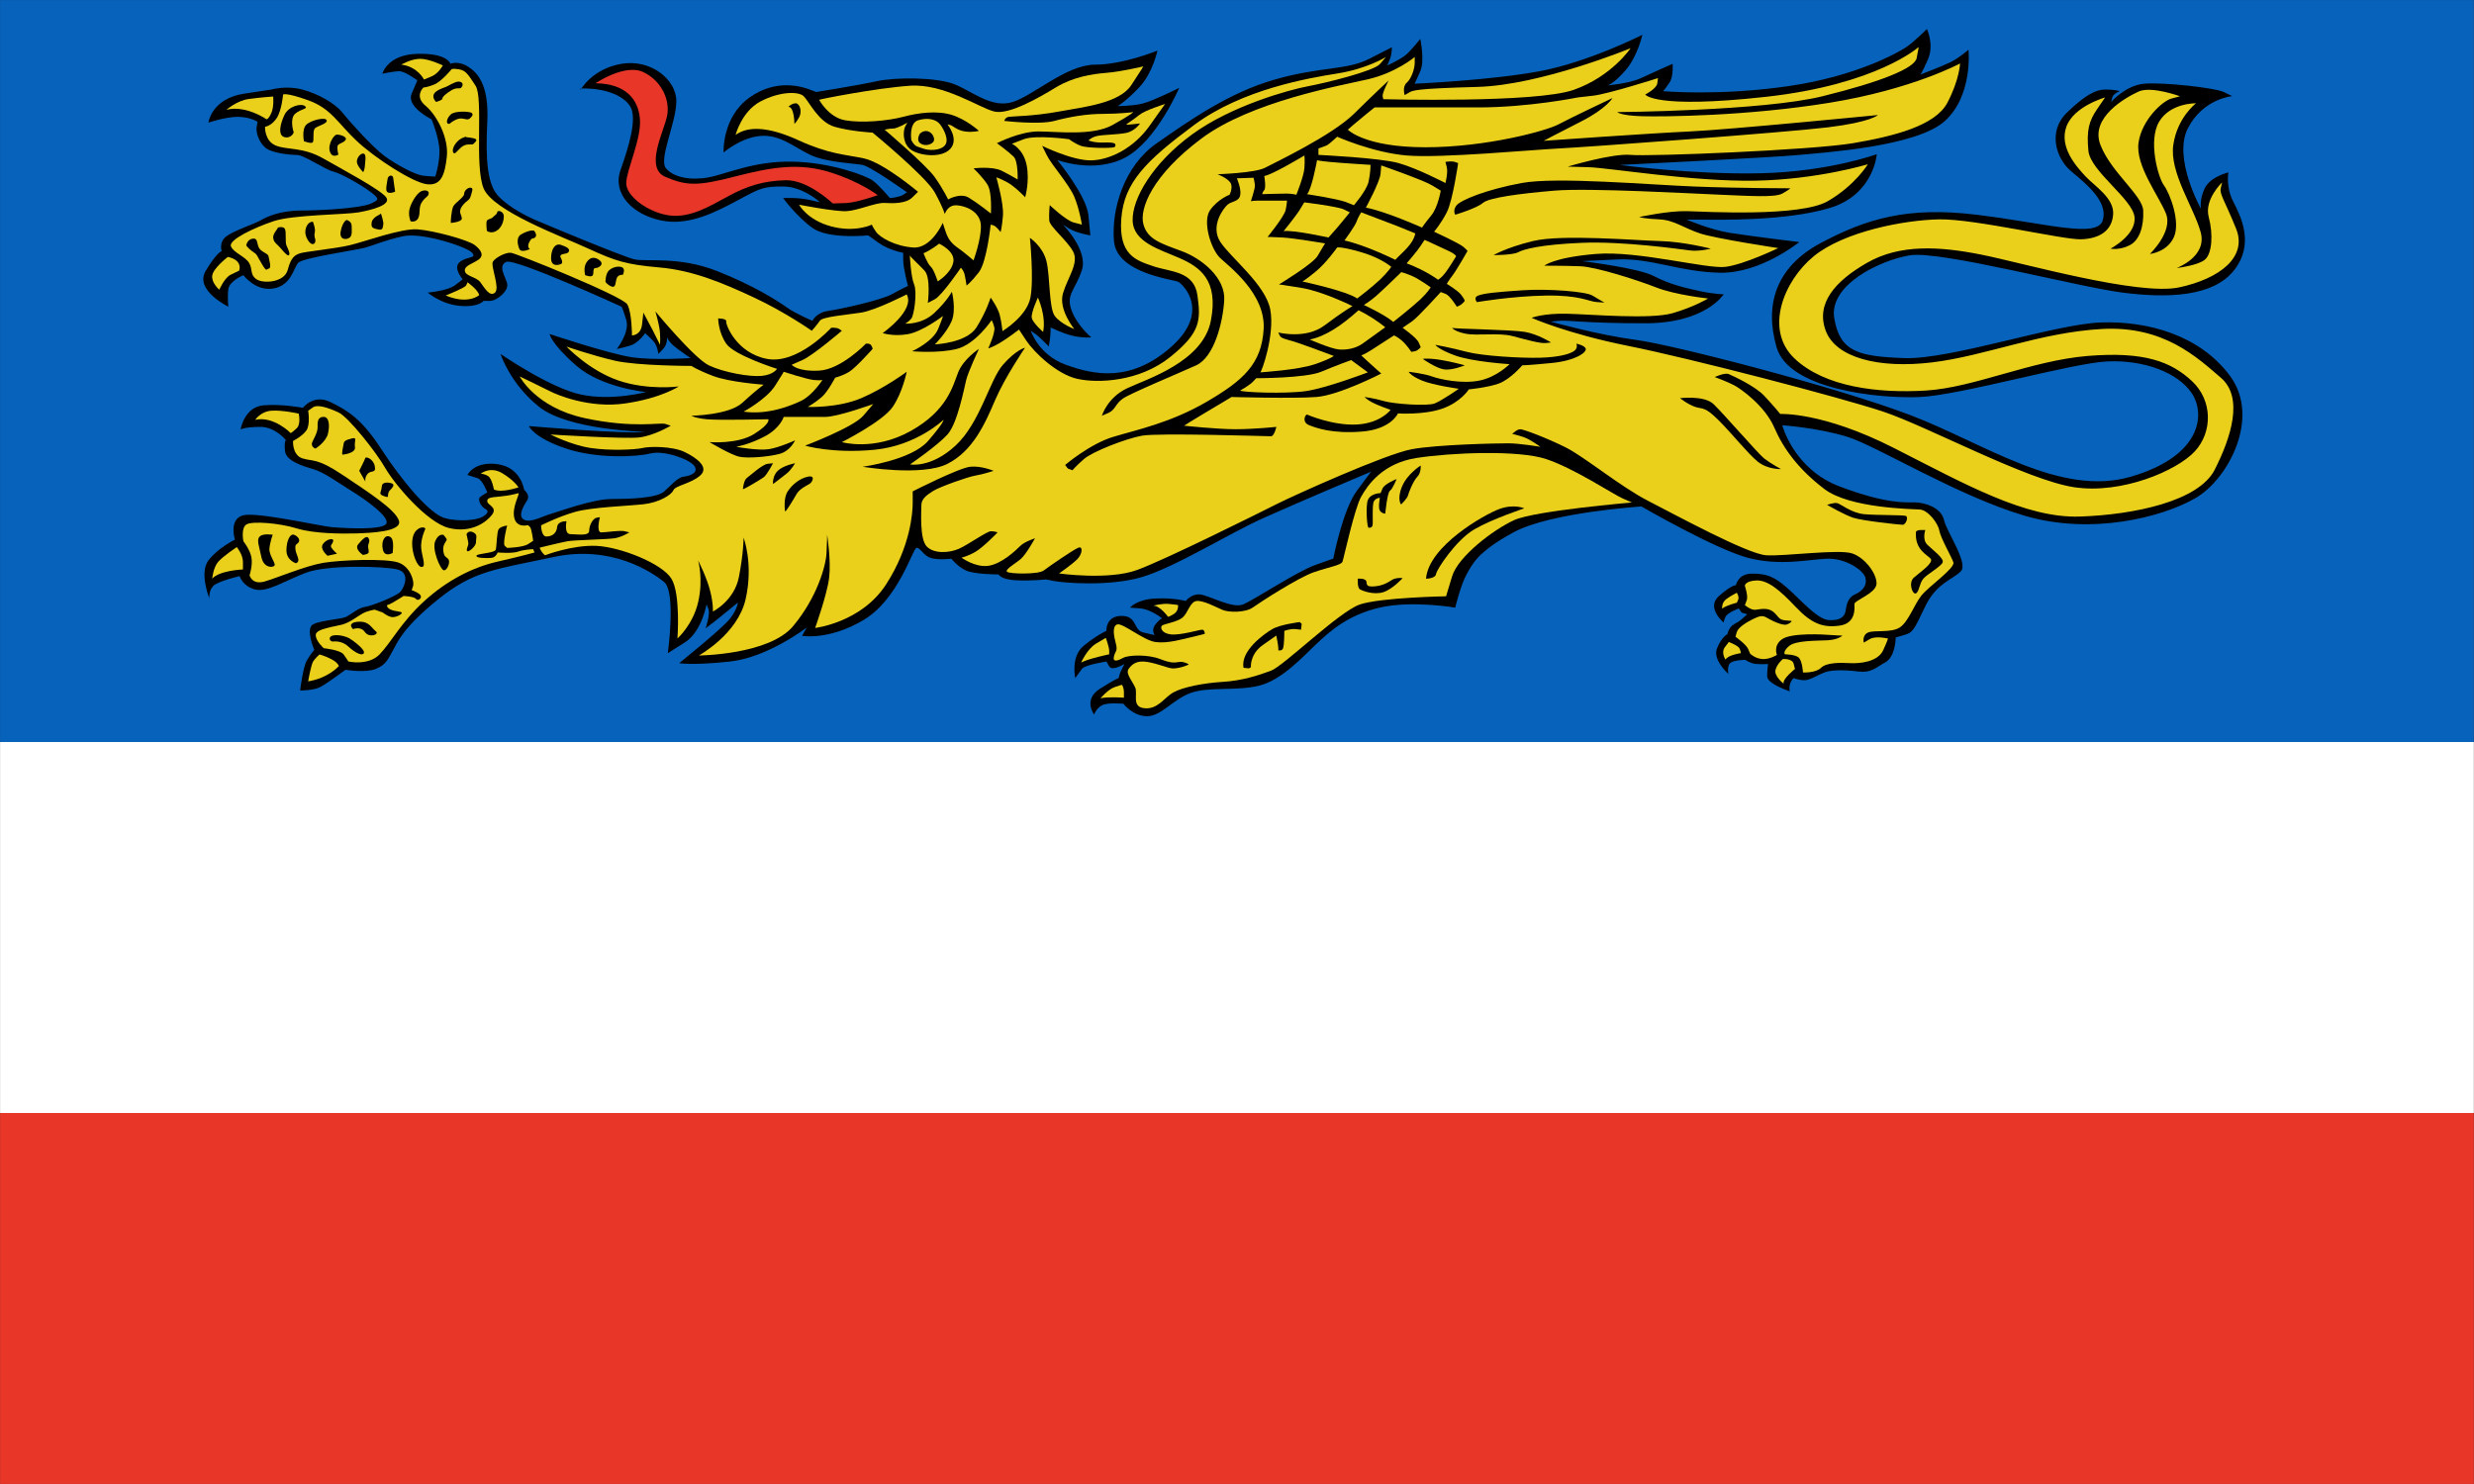 <?xml version="1.0" encoding="UTF-8" standalone="no"?>
<!-- Created with Inkscape (http://www.inkscape.org/) -->

<svg
   width="500"
   height="300"
   id="svg2"
   version="1.0"
   xmlns="http://www.w3.org/2000/svg"
   xmlns:svg="http://www.w3.org/2000/svg"
   xmlns:rdf="http://www.w3.org/1999/02/22-rdf-syntax-ns#"
   xmlns:cc="http://creativecommons.org/ns#"
   xmlns:dc="http://purl.org/dc/elements/1.1/">
  <rect width="100%" height="100%" fill="#333333" stroke="none"/>
  <defs
     id="defs4" />
  <g
     id="layer1"
     transform="matrix(0.994,0,0,0.994,7.7849916e-5,8.5810933e-5)">
    <path
       id="rect2227"
       style="opacity:1;fill:#0762bc;stroke-width:1.421"
       d="M 0.013,0.014 H 502.99 V 150.908 H 0.013 Z" />
    <path
       id="rect2239"
       style="opacity:1;fill:#e83629;stroke-width:1.973"
       d="M 0.013,226.354 H 502.99 v 75.447 H 0.013 Z" />
    <path
       style="fill:#000000;fill-rule:evenodd;stroke:none;stroke-width:0.921px;stroke-linecap:butt;stroke-linejoin:miter;stroke-opacity:1"
       d="m 131.174,87.828 c 0,0 -15.567,-0.337 -21.525,-5.058 -5.958,-4.721 -7.88,-10.79 -7.88,-10.79 0,0 9.994,6.912 16.336,8.261 6.342,1.349 13.261,-0.506 13.261,-0.506 0,0 -9.033,-0.843 -14.222,-5.395 -5.189,-4.552 -5.381,-6.407 -5.381,-6.407 0,0 12.108,4.046 16.72,4.721 4.613,0.674 11.916,0.169 11.916,0.169 0,0 -2.498,-1.686 -3.459,-2.529 -0.961,-0.843 -1.345,-1.686 -1.345,-1.686 0,0 0.192,1.349 -0.769,2.36 -0.961,1.012 -0.961,1.012 -0.961,1.012 0,0 -0.192,-1.686 -0.961,-2.529 -0.769,-0.843 -1.73,-1.686 -1.73,-1.686 0,0 -1.345,2.023 -3.075,2.529 -1.73,0.506 -2.691,0.674 -2.691,0.674 0,0 2.691,-3.372 1.922,-5.901 -0.769,-2.529 -0.961,-2.698 -0.961,-2.698 0,0 -21.717,-9.947 -23.447,-9.104 -1.73,0.843 -0.192,2.866 0.192,4.384 0.384,1.517 -2.114,3.541 -3.459,3.541 -1.345,0 -1.345,0 -1.345,0 0,0 -0.961,1.349 -4.805,1.012 -3.844,-0.337 -6.534,-2.698 -6.534,-2.698 0,0 4.036,-0.337 5.574,-1.517 1.538,-1.18 1.538,-1.18 1.538,-1.18 0,0 -2.114,-2.36 -0.577,-3.541 1.538,-1.18 3.459,-0.674 2.498,-1.855 -0.961,-1.18 -10.186,-4.215 -14.03,-3.372 -3.844,0.843 -5.958,1.855 -7.88,2.36 -1.922,0.506 -12.492,2.023 -13.453,3.035 -0.961,1.012 -1.345,4.552 -4.997,5.226 -3.652,0.674 -6.15,-2.698 -6.15,-2.698 0,0 -2.883,1.18 -3.075,2.866 -0.192,1.686 0,3.541 0,3.541 0,0 -6.919,-3.372 -4.613,-7.25 2.306,-3.878 3.267,-4.046 3.267,-4.046 0,0 -0.577,-1.686 0.769,-2.866 1.345,-1.18 5.958,-2.698 7.111,-3.372 1.153,-0.674 3.844,-2.023 8.264,-2.023 4.42,0 12.108,-0.506 14.03,-1.349 1.922,-0.843 1.922,-1.012 0.192,-2.36 -1.73,-1.349 -6.15,-3.878 -7.688,-4.215 -1.538,-0.337 -5.958,-3.372 -7.303,-3.372 -1.345,0 -5.189,-0.337 -6.534,-1.517 C 52.569,28.82 51.992,26.796 52.184,25.785 c 0.192,-1.012 0.192,-1.012 0.192,-1.012 0,0 -1.538,-1.012 -4.036,-1.012 -2.498,0 -5.958,1.18 -5.958,1.18 0,0 0.577,-4.889 7.303,-5.901 6.727,-1.012 5.573,-0.843 5.573,-0.843 0,0 2.883,-0.843 6.15,0 3.267,0.843 6.727,2.866 8.072,4.552 1.345,1.686 6.15,7.081 8.649,8.936 2.498,1.855 6.342,3.878 7.88,4.046 1.538,0.169 2.498,0.169 2.498,0.169 0,0 1.153,-3.541 0.769,-6.238 -0.384,-2.698 -1.538,-5.395 -1.538,-5.395 0,0 -5.189,-2.529 -4.036,-5.226 1.153,-2.698 1.153,-2.698 1.153,-2.698 0,0 -2.498,-1.855 -3.652,-1.855 -1.153,0 -3.459,0.506 -3.459,0.506 0,0 0.961,-3.878 7.111,-4.046 6.15,-0.169 6.727,2.023 6.727,2.023 0,0 1.538,-0.674 3.459,0.506 1.922,1.18 4.42,3.541 4.036,11.296 -0.384,7.755 0,12.813 2.306,15.174 2.306,2.36 5.766,4.046 7.303,4.721 1.538,0.674 18.066,7.587 20.372,8.093 2.306,0.506 9.033,-0.674 16.721,2.36 7.688,3.035 12.3,6.069 14.222,7.418 1.922,1.349 5.189,2.698 5.189,2.698 0,0 0.769,-1.686 3.267,-2.023 2.498,-0.337 10.763,-2.192 12.877,-3.372 2.114,-1.18 3.267,-1.686 3.267,-1.686 0,0 -0.961,-3.709 -0.961,-5.226 0,-1.517 0,-1.517 0,-1.517 0,0 -2.883,-0.506 -4.997,-2.023 -2.114,-1.517 -2.114,-1.517 -2.114,-1.517 0,0 -8.072,0.843 -11.339,-1.517 -3.267,-2.36 -5.958,-6.069 -5.958,-6.069 0,0 2.883,-0.169 5.189,0.337 2.306,0.506 2.306,0.506 2.306,0.506 0,0 -3.459,-3.203 -7.495,-3.203 -4.036,0 -4.613,0.337 -9.033,2.698 -4.42,2.36 -9.994,5.395 -15.76,4.215 -5.766,-1.18 -9.994,-5.395 -8.264,-10.284 1.73,-4.889 3.459,-10.622 1.922,-12.982 -1.538,-2.36 -5.189,-3.372 -8.072,-3.541 -2.883,-0.169 -1.922,0.169 -1.922,0.169 0,0 2.306,-4.215 8.264,-5.226 5.958,-1.012 11.147,3.203 11.147,7.587 0,4.384 -3.652,11.802 -2.114,13.656 1.537,1.855 4.997,2.529 8.649,1.855 3.652,-0.674 9.225,-3.372 17.105,-3.203 7.88,0.169 14.991,2.866 16.336,3.878 1.345,1.012 3.459,3.541 3.459,3.541 0,0 1.922,-0.169 2.691,-0.674 0.769,-0.506 0.769,-0.506 0.769,-0.506 0,0 -7.303,-5.226 -9.033,-5.564 -1.73,-0.337 -7.303,-0.506 -10.57,-2.023 -3.267,-1.517 -6.15,-4.215 -10.186,-3.878 -4.036,0.337 -7.495,3.372 -7.495,3.372 0,0 -0.384,-7.081 5.189,-11.127 5.573,-4.046 10.955,-2.192 12.3,-1.686 1.345,0.506 1.345,0.506 1.345,0.506 0,0 8.456,-1.349 12.3,-2.192 3.844,-0.843 12.3,-0.843 15.952,0.674 3.652,1.517 7.495,4.889 11.724,3.541 4.228,-1.349 10.955,-7.587 16.72,-7.587 5.766,0 12.684,-2.866 12.684,-2.866 0,0 -0.961,4.552 -3.652,7.418 -2.691,2.866 -4.42,3.878 -4.42,3.878 0,0 2.883,0 4.997,-0.506 2.114,-0.506 7.495,-3.203 7.495,-3.203 0,0 -4.613,10.79 -10.955,14.162 -6.342,3.372 -13.838,0.506 -13.838,0.506 0,0 5.958,7.25 6.342,11.296 0.384,4.046 0.384,4.046 0.384,4.046 0,0 -2.883,-0.506 -4.228,-1.349 -1.345,-0.843 -1.345,-0.843 -1.345,-0.843 0,0 5.189,5.226 3.844,9.273 -1.345,4.046 -3.267,4.889 -2.114,8.093 1.153,3.203 4.036,5.564 4.036,5.564 0,0 -1.73,0.169 -3.844,-0.337 -2.114,-0.506 -4.42,-1.686 -4.42,-1.686 0,0 0,1.517 -0.192,2.698 -0.192,1.18 -0.192,1.18 -0.192,1.18 0,0 -1.73,-1.855 -2.691,-2.529 -0.961,-0.674 -0.961,-0.674 -0.961,-0.674 0,0 1.538,4.889 7.111,6.912 5.574,2.023 13.069,3.709 21.333,-3.541 8.264,-7.25 2.498,-12.813 1.538,-13.319 -0.961,-0.506 -12.492,-1.686 -13.069,-8.261 -0.577,-6.575 2.114,-15.342 8.649,-19.894 6.534,-4.552 14.606,-10.284 24.024,-12.982 9.417,-2.698 14.606,-1.855 19.219,-4.215 4.613,-2.36 4.613,-2.36 4.613,-2.36 0,0 0,1.349 -0.384,2.36 -0.384,1.012 -0.577,1.349 -0.577,1.349 0,0 2.691,-1.18 3.844,-2.192 1.153,-1.012 2.883,-3.203 2.883,-3.203 0,0 0.961,4.384 0,6.575 -0.961,2.192 -1.153,2.529 -1.153,2.529 0,0 15.375,-0.674 25.369,-2.529 9.994,-1.855 20.949,-7.418 20.949,-7.418 0,0 -0.961,4.384 -3.459,7.25 -2.498,2.866 -3.652,3.035 -3.652,3.035 0,0 4.42,-0.337 6.919,-1.517 2.498,-1.18 6.342,-2.866 6.342,-2.866 0,0 0.192,2.529 -0.577,3.709 -0.769,1.18 -1.345,1.855 -1.345,1.855 0,0 11.339,1.012 25.369,-1.012 14.03,-2.023 22.486,-6.912 24.024,-7.924 1.537,-1.012 4.228,-3.709 4.228,-3.709 0,0 1.538,3.203 0.192,6.238 -1.345,3.035 -1.538,3.035 -1.538,3.035 0,0 4.42,-1.686 6.15,-2.529 1.73,-0.843 3.652,-2.529 3.652,-2.529 0,0 0.961,9.273 -4.805,14.499 -5.766,5.226 -24.6,6.407 -29.789,6.912 -5.189,0.506 -36.324,2.023 -36.324,2.023 0,0 14.991,2.023 28.828,1.686 13.838,-0.337 23.447,-3.878 23.447,-3.878 0,0 -0.577,8.261 -9.609,10.959 -9.033,2.698 -22.678,2.36 -25.369,2.36 -2.691,0 -3.652,0 -3.652,0 0,0 4.613,2.023 8.841,2.698 4.228,0.674 14.03,1.855 14.03,1.855 0,0 -7.88,6.407 -16.144,6.238 -8.264,-0.169 -14.03,-3.035 -20.949,-2.698 -6.919,0.337 -7.111,0.337 -7.111,0.337 0,0 11.339,1.349 14.606,3.035 3.267,1.686 6.15,2.36 9.225,3.035 3.075,0.674 4.997,0.674 4.997,0.674 0,0 -3.652,5.901 -15.952,5.901 -12.3,0 -15.76,-0.674 -17.489,-0.506 -1.73,0.169 -1.73,0.169 -1.73,0.169 0,0 9.609,2.698 17.297,3.709 7.688,1.012 40.936,9.61 55.927,15.342 14.991,5.732 30.366,16.691 44.78,12.476 14.414,-4.215 15.183,-12.813 12.3,-17.028 -2.883,-4.215 -9.802,-6.744 -17.105,-6.407 -7.303,0.337 -29.982,6.912 -38.246,7.25 -8.264,0.337 -26.522,-1.517 -29.021,-10.116 -2.498,-8.598 -0.192,-16.354 9.033,-21.243 9.225,-4.889 17.489,-7.418 31.519,-5.732 14.03,1.686 24.6,4.889 25.753,1.18 1.153,-3.709 -3.075,-7.25 -6.342,-9.947 -3.267,-2.698 -4.805,-8.261 -0.961,-11.97 3.844,-3.709 5.958,-4.721 7.88,-4.721 1.922,0 2.883,0.337 2.883,0.337 0,0 -1.345,0.506 -1.538,1.349 -0.192,0.843 -0.192,0.843 -0.192,0.843 0,0 2.883,-3.372 6.727,-3.709 3.844,-0.337 14.414,0.843 16.144,1.686 1.73,0.843 1.73,0.843 1.73,0.843 0,0 -5.958,0.506 -9.033,6.575 -3.075,6.069 2.691,16.354 2.691,16.354 0,0 -0.384,-1.855 0.769,-4.215 1.153,-2.36 4.805,-3.203 4.805,-3.203 0,0 -0.577,2.866 0.961,5.901 1.538,3.035 4.42,8.598 0.192,13.994 -4.228,5.395 -13.453,5.732 -22.678,4.552 -9.225,-1.18 -37.093,-8.598 -43.243,-7.587 -6.15,1.012 -16.528,6.069 -15.375,12.813 1.153,6.744 4.805,7.755 14.222,8.093 9.417,0.337 30.558,-6.912 39.975,-7.25 9.417,-0.337 20.18,2.529 26.33,10.959 6.15,8.43 -0.384,20.906 -7.111,24.784 -6.727,3.878 -21.141,7.587 -34.786,3.541 -13.645,-4.046 -29.982,-14.162 -35.939,-16.017 -5.958,-1.855 -13.261,-2.36 -13.261,-2.36 0,0 2.306,8.936 11.724,12.476 9.417,3.541 13.261,3.203 15.183,3.203 1.922,0 5.381,1.012 5.958,3.541 0.577,2.529 4.997,8.767 3.459,10.453 -1.538,1.686 -4.997,2.36 -7.303,7.25 -2.306,4.889 -2.498,5.226 -4.228,5.732 -1.73,0.506 -1.73,0.506 -1.73,0.506 0,0 0,3.878 -2.114,5.058 -2.114,1.18 -2.883,2.192 -5.573,1.855 -2.691,-0.337 -5.381,-0.337 -6.727,0.169 -1.345,0.506 -2.306,1.18 -3.459,1.517 -1.153,0.337 -2.883,-0.337 -2.883,-0.337 0,0 -0.577,0.506 -0.769,1.349 -0.192,0.843 0,1.349 0,1.349 0,0 -4.613,-1.517 -4.613,-3.035 0,-1.517 0.192,-2.529 0.192,-2.529 0,0 -2.306,0.169 -3.267,-0.169 -0.961,-0.337 -1.345,-0.674 -1.345,-0.674 0,0 -1.922,0 -2.883,0.506 -0.961,0.506 -0.577,2.36 -0.577,2.36 0,0 -3.267,-2.866 -2.306,-5.226 0.961,-2.36 2.114,-2.866 2.114,-2.866 0,0 0.192,-1.349 1.345,-2.023 1.153,-0.674 0.961,-0.506 1.73,-1.18 0.769,-0.674 0.961,-0.843 0.961,-0.843 l -1.153,-0.337 -0.577,-0.843 c 0,0 -2.306,0.843 -2.691,1.686 -0.384,0.843 -0.384,1.18 -0.384,1.18 0,0 -3.652,-3.035 -0.961,-5.395 2.691,-2.36 3.459,-2.192 3.459,-2.192 0,0 0.384,-2.36 3.267,-2.36 2.883,0 4.42,0.506 7.111,2.866 2.691,2.36 6.15,6.407 8.456,6.575 2.306,0.169 3.267,-0.674 3.459,-1.855 0.192,-1.18 0.384,-2.698 1.922,-3.372 1.538,-0.674 2.498,-1.855 2.114,-3.372 -0.384,-1.517 -4.036,-4.046 -7.88,-3.878 -3.844,0.169 -9.417,1.517 -15.952,-0.169 -6.534,-1.686 -21.717,-10.453 -21.717,-10.453 0,0 -18.45,1.18 -25.946,5.226 -7.495,4.046 -8.456,6.575 -9.609,8.598 -1.153,2.023 -2.306,6.744 -2.306,6.744 0,0 -8.841,-1.517 -15.375,0 -6.534,1.517 -10.186,4.889 -12.877,7.418 -2.691,2.529 -6.919,7.25 -11.531,8.43 -4.613,1.18 -10.378,0.169 -14.03,1.517 -3.652,1.349 -5.958,4.721 -8.841,4.721 -2.883,0 -4.805,-2.529 -4.805,-2.529 0,0 -3.267,-0.337 -4.42,0.337 -1.153,0.674 -1.538,1.855 -1.538,1.855 0,0 -2.306,-3.035 1.153,-5.226 3.459,-2.192 3.844,-2.192 3.844,-2.192 0,0 0.192,-1.012 0.577,-1.686 0.384,-0.674 0.577,-1.18 0.577,-1.18 0,0 -2.498,1.517 -3.075,0.506 -0.577,-1.012 -0.577,-1.012 -0.577,-1.012 0,0 -4.42,0.674 -4.997,1.517 -0.577,0.843 -1.345,1.855 -1.345,1.855 0,0 -0.961,-4.384 1.73,-6.575 2.691,-2.192 4.613,-3.035 4.613,-3.035 0,0 -0.192,-3.035 3.075,-3.035 3.267,0 2.306,2.866 4.42,3.372 2.114,0.506 2.306,0.506 2.306,0.506 0,0 -0.769,-1.012 0.192,-2.192 0.961,-1.18 1.345,-1.18 1.345,-1.18 0,0 -2.306,-1.855 -4.42,-2.023 -2.114,-0.169 -2.114,-0.169 -2.114,-0.169 0,0 1.345,-1.686 5.189,-1.855 3.844,-0.169 6.15,0.506 6.15,0.506 0,0 0.961,-1.349 2.691,-1.349 1.73,0 6.727,3.035 9.033,2.023 2.306,-1.012 10.763,-6.575 14.414,-7.924 3.652,-1.349 3.844,-1.349 3.844,-1.349 0,0 1.922,-9.947 4.805,-13.825 2.883,-3.878 2.883,-3.878 2.883,-3.878 0,0 -14.799,6.238 -21.91,9.441 -7.111,3.203 -17.874,9.947 -24.6,11.97 -6.727,2.023 -16.144,1.18 -17.874,0.843 -1.73,-0.337 -1.73,-0.337 -1.73,-0.337 0,0 -3.075,0.337 -6.15,0.169 -3.075,-0.169 -3.459,-1.18 -3.459,-1.18 0,0 -4.997,0 -6.727,-0.843 -1.73,-0.843 -2.883,-2.36 -2.883,-2.36 0,0 -2.691,0.337 -4.228,-0.169 -1.538,-0.506 -2.114,-2.192 -2.883,-2.023 -0.769,0.169 -3.652,10.453 -10.763,14.668 -7.111,4.215 -12.492,3.203 -12.492,3.203 l 0.961,-1.686 c 0,0 -7.88,6.069 -15.567,6.912 -7.688,0.843 -10.378,0.337 -10.378,0.337 0,0 8.841,-7.081 10.378,-9.104 1.538,-2.023 1.538,-3.203 1.538,-3.203 0,0 -3.459,2.866 -4.997,4.046 -1.538,1.18 -1.538,1.18 -1.538,1.18 0,0 0.961,-2.866 0.577,-3.878 -0.384,-1.012 -0.384,-1.012 -0.384,-1.012 0,0 -0.961,5.564 -4.42,7.755 -3.459,2.192 -3.459,2.192 -3.459,2.192 0,0 1.73,-12.476 -0.769,-14.499 -2.498,-2.023 -10.763,-7.587 -22.486,-5.058 -11.724,2.529 -16.144,2.698 -23.447,8.598 -7.303,5.901 -8.264,8.767 -9.225,10.453 -0.961,1.686 -1.345,2.866 -3.459,3.709 -2.114,0.843 -6.15,0.169 -6.15,0.169 0,0 -3.844,2.866 -5.189,3.541 -1.345,0.674 -4.036,0.674 -4.036,0.674 0,0 0.577,-4.721 1.345,-6.069 0.769,-1.349 1.538,-2.192 1.538,-2.192 0,0 -1.922,-4.383 -0.192,-5.226 1.73,-0.843 5.766,-1.012 6.727,-1.517 0.961,-0.506 2.498,-1.855 3.844,-2.023 1.345,-0.169 6.342,-2.192 7.111,-3.035 0.769,-0.843 2.114,-3.878 -0.577,-4.552 -2.691,-0.674 -14.222,-1.012 -18.642,0.674 -4.42,1.686 -7.88,4.046 -10.378,3.372 -2.498,-0.674 -3.075,-2.698 -3.075,-2.698 0,0 -4.42,1.012 -5.381,2.023 -0.961,1.012 -0.769,2.529 -0.769,2.529 0,0 -2.114,-5.226 -0.192,-7.755 1.922,-2.529 5.381,-4.215 5.381,-4.215 0,0 -1.538,-4.889 2.498,-5.058 4.036,-0.169 15.183,2.36 17.297,2.529 2.114,0.169 9.994,0.674 10.955,-0.674 0.961,-1.349 -4.613,-5.226 -7.111,-6.744 -2.498,-1.517 -5.381,-3.709 -7.688,-4.384 -2.306,-0.674 -5.574,-1.686 -5.766,-3.709 -0.192,-2.023 0.192,-2.192 0.192,-2.192 0,0 -2.114,-2.698 -5.189,-2.698 -3.075,0 -4.036,0.506 -4.036,0.506 0,0 0.769,-4.552 4.613,-4.889 3.844,-0.337 8.072,0.506 8.072,0.506 0,0 2.114,-2.866 5.574,-1.18 3.459,1.686 6.342,3.372 10.378,9.61 4.036,6.238 9.802,13.151 12.877,13.994 3.075,0.843 6.534,0.337 7.495,-0.169 0.961,-0.506 1.73,-1.18 0.769,-1.686 -0.961,-0.506 -1.73,-2.023 -0.961,-2.529 0.769,-0.506 1.345,-0.843 1.345,-0.843 0,0 -0.961,-2.529 -1.922,-2.866 -0.961,-0.337 -2.114,-0.674 -2.114,-0.674 0,0 1.345,-2.866 6.15,-2.192 4.805,0.674 5.381,5.226 5.381,5.226 0,0 1.345,1.012 0.577,2.192 -0.769,1.18 -1.922,3.203 -0.577,3.878 1.345,0.674 3.652,-0.674 5.381,-1.18 1.73,-0.506 8.649,-3.035 12.3,-3.035 3.652,0 9.225,-0.169 10.763,-1.517 1.538,-1.349 2.691,-2.866 4.036,-3.035 1.345,-0.169 3.075,-0.843 2.114,-2.192 -0.961,-1.349 -6.15,-3.203 -8.841,-2.529 -2.691,0.674 -10.763,1.18 -17.297,-1.012 -6.534,-2.192 -7.495,-4.552 -7.495,-4.552 0,0 19.603,1.686 23.639,1.18 z"
       id="path2243" />
    <path
       style="fill:#ead01a;fill-opacity:1;fill-rule:evenodd;stroke:none;stroke-width:0.921px;stroke-linecap:butt;stroke-linejoin:miter;stroke-opacity:1"
       d="m 149.559,27.447 c 0,0 1.223,-4.769 5.028,-6.795 3.805,-2.027 7.746,-2.146 8.833,-1.073 1.087,1.073 2.99,5.245 6.251,6.199 3.262,0.954 7.746,1.192 7.746,1.192 0,0 10.872,8.941 12.639,12.16 1.767,3.219 2.038,4.411 2.038,4.411 0,0 0.544,-1.907 2.446,-1.788 1.903,0.119 4.756,1.311 4.892,4.053 0.136,2.742 -1.495,7.153 -1.495,7.153 0,0 -1.767,-1.55 -3.126,-2.504 -1.359,-0.954 -2.038,-1.788 -2.582,-3.457 -0.544,-1.669 -0.544,-1.669 -0.544,-1.669 0,0 -2.31,5.245 -5.98,5.007 -3.669,-0.238 -6.795,-2.027 -7.61,-3.219 -0.815,-1.192 -0.815,-1.431 -0.815,-1.431 0,0 -3.397,1.669 -8.29,0.358 -4.892,-1.311 -6.523,-4.411 -6.523,-4.411 0,0 7.339,1.431 9.649,1.311 2.31,-0.119 5.98,-1.788 7.746,-1.669 1.767,0.119 4.349,0.119 5.572,-1.073 1.223,-1.192 1.223,-1.192 1.223,-1.192 0,0 -7.067,-5.961 -11.008,-6.795 -3.941,-0.835 -7.067,-0.835 -13.318,-3.696 -6.251,-2.861 -10.328,-2.861 -12.774,-1.073 z"
       id="path2245" />
    <path
       style="fill:#000000;fill-rule:evenodd;stroke:none;stroke-width:0.921px;stroke-linecap:butt;stroke-linejoin:miter;stroke-opacity:1"
       d="m 160.295,21.725 c 0,0 0.679,-0.715 1.495,-0.715 0.815,0 1.359,1.669 0.679,2.861 -0.679,1.192 -0.951,1.311 -0.951,1.311 0,0 0,-3.457 -1.223,-3.457 z"
       id="path2247" />
    <path
       style="fill:#ead01a;fill-opacity:1;fill-rule:evenodd;stroke:none;stroke-width:0.921px;stroke-linecap:butt;stroke-linejoin:miter;stroke-opacity:1"
       d="m 166.546,20.294 c 0,0 1.903,3.576 5.3,4.173 3.397,0.596 8.698,0.119 11.823,-0.715 3.126,-0.835 6.931,-1.311 9.921,-0.358 2.99,0.954 5.436,3.219 5.436,3.219 0,0 -1.223,0.358 -2.854,0.119 -1.631,-0.238 -2.446,-1.192 -2.99,-1.311 -0.544,-0.119 -0.544,-0.119 -0.544,-0.119 0,0 2.446,2.98 0.544,5.007 -1.903,2.027 -6.795,1.311 -8.29,-0.119 -1.495,-1.431 -1.223,-3.815 -0.815,-4.53 0.408,-0.715 0.408,-0.715 0.408,-0.715 0,0 -2.038,1.192 -2.854,1.192 -0.815,0 -1.767,0.238 -1.767,0.238 0,0 8.426,7.153 10.192,9.656 1.767,2.504 2.718,4.53 2.718,4.53 0,0 2.446,-1.431 4.213,-0.358 1.767,1.073 4.485,3.219 4.485,3.219 0,0 0.272,-4.292 -0.679,-5.842 -0.951,-1.55 -2.854,-3.338 -2.854,-3.338 0,0 3.805,-0.477 5.708,0.477 1.903,0.954 3.262,1.788 3.262,1.788 0,0 0.136,-3.696 -0.815,-4.649 -0.951,-0.954 -3.397,-2.742 -3.397,-2.742 0,0 4.621,-2.384 8.426,-2.384 3.805,0 11.008,0.954 15.085,-1.311 4.077,-2.265 4.213,-2.623 4.213,-2.623 0,0 -2.718,0.358 -6.115,0.358 -3.397,0 -6.795,0.596 -9.921,1.431 -3.126,0.835 -10.192,0 -10.192,0 0,0 0.136,-0.715 0.951,-0.835 0.815,-0.119 5.028,-0.119 10.192,-1.073 5.164,-0.954 12.231,-1.669 14.677,-5.365 2.446,-3.696 2.446,-3.815 2.446,-3.815 0,0 -4.485,1.073 -7.474,1.311 -2.99,0.238 -6.795,0.835 -10.328,2.98 -3.533,2.146 -9.513,5.603 -12.503,4.888 -2.99,-0.715 -10.192,-5.722 -17.123,-5.245 -6.931,0.477 -18.346,2.742 -18.482,2.861 z"
       id="path2249" />
    <path
       style="fill:#ead01a;fill-opacity:1;fill-rule:evenodd;stroke:none;stroke-width:0.921px;stroke-linecap:butt;stroke-linejoin:miter;stroke-opacity:1"
       d="m 185.3,28.52 c 0,0 -0.544,-3.457 1.359,-4.053 1.903,-0.596 3.669,-0.238 4.485,0.835 0.815,1.073 1.903,3.219 0.951,4.292 -0.951,1.073 -3.262,1.073 -4.485,0.596 -1.223,-0.477 -1.495,-0.238 -2.31,-1.669 z"
       id="path2251" />
    <path
       style="fill:#000000;fill-rule:evenodd;stroke:none;stroke-width:0.921px;stroke-linecap:butt;stroke-linejoin:miter;stroke-opacity:1"
       d="m 187.005,27.218 c 0,0 0.721,-0.801 1.682,-0.506 0.961,0.295 1.441,1.475 1.153,2.023 -0.288,0.548 -1.586,1.138 -2.643,0.464 -1.057,-0.674 -0.144,-1.981 -0.192,-1.981 z"
       id="path2253" />
    <path
       style="fill:#e83629;fill-opacity:1;fill-rule:evenodd;stroke:none;stroke-width:0.921px;stroke-linecap:butt;stroke-linejoin:miter;stroke-opacity:1"
       d="m 121.084,16.933 c 0,0 5.958,-4.046 9.706,-2.276 3.748,1.77 5.573,5.817 4.805,9.104 -0.769,3.288 -4.516,10.453 -0.288,12.223 4.228,1.77 6.342,1.939 14.126,-0.084 7.784,-2.023 13.261,-2.782 19.411,-0.843 6.15,1.939 9.609,4.636 9.609,4.636 0,0 -4.228,1.517 -6.438,1.602 -2.21,0.084 -2.691,0.084 -2.691,0.084 0,0 -4.997,-4.805 -9.513,-4.721 -4.516,0.084 -7.976,1.18 -11.82,3.288 -3.844,2.107 -7.688,4.384 -11.82,3.878 -4.132,-0.506 -9.033,-3.878 -8.841,-6.744 0.192,-2.866 3.075,-8.851 2.787,-12.813 -0.288,-3.962 -2.787,-7.25 -9.033,-7.334 z"
       id="path2255" />
    <path
       style="fill:#ead01a;fill-opacity:1;fill-rule:evenodd;stroke:none;stroke-width:0.921px;stroke-linecap:butt;stroke-linejoin:miter;stroke-opacity:1"
       d="m 187.774,51.496 c 0,0 0.769,2.107 1.441,2.698 0.673,0.59 1.441,3.035 1.441,3.035 0,0 2.691,-1.602 3.171,-3.878 0.48,-2.276 -2.883,-3.793 -2.883,-3.793 0,0 -1.826,1.433 -3.171,1.939 z"
       id="path2257" />
    <path
       style="fill:#ead01a;fill-opacity:1;fill-rule:evenodd;stroke:none;stroke-width:0.921px;stroke-linecap:butt;stroke-linejoin:miter;stroke-opacity:1"
       d="m 184.987,51.917 c 0,0 0.192,4.299 0.865,5.901 0.673,1.602 0,6.322 -0.577,6.997 -0.577,0.674 -1.249,1.012 -1.249,1.012 0,0 3.363,0.253 5.958,-2.192 2.595,-2.445 3.555,-4.299 3.555,-4.299 0,0 0.961,3.709 -0.096,6.069 -1.057,2.36 -3.363,4.636 -3.363,4.636 0,0 6.438,-0.253 8.456,-3.456 2.018,-3.203 2.883,-6.069 2.883,-6.069 0,0 1.441,2.023 1.826,3.456 0.384,1.433 0.577,3.372 0.577,3.372 0,0 4.901,-2.95 5.67,-6.744 0.769,-3.793 -0.096,-12.223 -0.096,-12.223 0,0 2.595,1.686 3.363,4.721 0.769,3.035 0.48,9.61 1.73,11.212 1.249,1.602 3.94,2.613 3.94,2.613 0,0 -3.267,-3.962 -2.306,-7.25 0.961,-3.288 3.363,-6.238 2.018,-8.598 -1.345,-2.36 -4.709,-4.974 -4.805,-6.238 -0.096,-1.264 0.096,-3.119 0.096,-3.119 0,0 3.267,3.119 4.901,3.541 1.634,0.421 1.634,0.421 1.634,0.421 0,0 -0.48,-3.119 -1.538,-5.648 -1.057,-2.529 -4.613,-6.491 -5.573,-8.43 -0.961,-1.939 -0.961,-1.939 -0.961,-1.939 0,0 6.15,3.035 9.994,2.95 3.844,-0.084 8.649,-2.529 11.82,-6.997 3.171,-4.468 3.171,-4.468 3.171,-4.468 0,0 -4.036,1.264 -5.189,2.192 -1.153,0.927 -2.691,1.939 -2.691,1.939 0,0 -0.192,0.169 1.249,0 1.441,-0.169 1.538,-0.169 1.538,-0.169 0,0 -1.057,1.602 -2.883,1.939 -1.826,0.337 -4.516,0.337 -5.766,0.59 -1.249,0.253 -1.826,0.927 -1.826,0.927 0,0 1.153,0.506 3.171,0.421 2.018,-0.084 2.21,0.253 2.21,0.253 0,0 0.288,0.421 -0.096,0.674 -0.384,0.253 -5.477,0.253 -6.823,-0.253 -1.345,-0.506 -2.402,-1.349 -2.402,-1.349 0,0 -6.823,-0.927 -9.225,0 -2.402,0.927 -2.402,0.927 -2.402,0.927 0,0 2.306,1.012 2.979,4.299 0.673,3.288 -0.288,6.575 -0.288,6.575 0,0 -2.21,-2.36 -3.94,-3.203 -1.73,-0.843 -1.922,-0.843 -1.922,-0.843 0,0 1.538,5.311 1.345,7.755 -0.192,2.445 -0.48,3.372 -0.48,3.372 0,0 -0.865,-1.18 -1.441,-1.349 -0.577,-0.169 -0.577,-0.169 -0.577,-0.169 0,0 -0.769,7.587 -2.402,9.694 -1.634,2.107 -2.498,2.698 -2.498,2.698 0,0 -0.288,-1.939 -0.48,-2.529 -0.192,-0.59 -0.673,-1.096 -0.673,-1.096 0,0 -3.844,5.648 -5.285,6.407 -1.441,0.759 -1.441,0.759 -1.441,0.759 0,0 0.673,-5.142 -0.673,-6.575 -1.345,-1.433 -3.075,-2.95 -2.979,-3.119 z"
       id="path2259" />
    <path
       style="fill:#ead01a;fill-opacity:1;fill-rule:evenodd;stroke:none;stroke-width:0.921px;stroke-linecap:butt;stroke-linejoin:miter;stroke-opacity:1"
       d="m 212.086,67.512 c 0,0 -2.114,-1.855 -2.306,-2.866 -0.192,-1.012 1.249,-4.131 1.249,-4.131 0,0 1.73,3.709 1.057,6.997 z"
       id="path2261" />
    <path
       style="fill:#ead01a;fill-opacity:1;fill-rule:evenodd;stroke:none;stroke-width:0.921px;stroke-linecap:butt;stroke-linejoin:miter;stroke-opacity:1"
       d="m 81.589,13.14 c 0,0 2.018,-1.18 3.844,-1.18 1.826,0 4.613,1.349 4.613,1.349 0,0 -0.865,1.602 -2.21,2.192 -1.345,0.59 -1.634,0.674 -1.634,0.674 0,0 -1.249,-2.613 -4.613,-3.035 z"
       id="path2263" />
    <path
       style="fill:#ead01a;fill-opacity:1;fill-rule:evenodd;stroke:none;stroke-width:0.921px;stroke-linecap:butt;stroke-linejoin:miter;stroke-opacity:1"
       d="m 46.034,22.329 c 0,0 2.114,-1.855 4.516,-2.192 2.402,-0.337 4.997,-0.506 4.997,-0.506 0,0 0.192,2.107 -0.384,3.372 -0.577,1.264 -0.961,1.264 -0.961,1.264 0,0 -4.228,-2.95 -8.168,-1.939 z"
       id="path2265" />
    <path
       style="fill:#ead01a;fill-opacity:1;fill-rule:evenodd;stroke:none;stroke-width:0.921px;stroke-linecap:butt;stroke-linejoin:miter;stroke-opacity:1"
       d="m 46.322,52.254 c 0,0 -2.979,2.276 -3.171,3.793 -0.192,1.517 1.441,2.866 1.441,2.866 0,0 1.057,-2.445 2.306,-3.035 1.249,-0.59 1.73,-0.843 1.73,-0.843 0,0 0.865,-2.107 -2.306,-2.782 z"
       id="path2267" />
    <path
       style="fill:#ead01a;fill-opacity:1;fill-rule:evenodd;stroke:none;stroke-width:0.921px;stroke-linecap:butt;stroke-linejoin:miter;stroke-opacity:1"
       d="m 90.622,60.094 c 0,0 3.844,-1.517 4.132,-2.023 0.288,-0.506 0.288,-0.674 0.288,-0.674 0,0 1.153,0.843 1.73,1.517 0.577,0.674 0.673,1.096 0.673,1.096 0,0 -2.21,2.023 -6.823,0.084 z"
       id="path2269" />
    <path
       style="fill:#ead01a;fill-opacity:1;fill-rule:evenodd;stroke:none;stroke-width:0.921px;stroke-linecap:butt;stroke-linejoin:miter;stroke-opacity:1"
       d="m 100.424,99.546 c 0,0 -0.384,-2.192 -1.153,-2.698 -0.769,-0.506 -1.538,-0.506 -1.538,-0.506 0,0 1.922,-1.602 4.42,-0.084 2.498,1.517 3.267,2.866 3.267,2.866 0,0 -3.459,1.18 -4.997,0.421 z"
       id="path2271" />
    <path
       style="fill:#ead01a;fill-opacity:1;fill-rule:evenodd;stroke:none;stroke-width:0.921px;stroke-linecap:butt;stroke-linejoin:miter;stroke-opacity:1"
       d="m 51.896,85.384 c 0,0 1.057,-1.686 3.267,-1.855 2.21,-0.169 5.574,0.59 5.574,0.59 0,0 0.48,2.107 -0.384,2.95 -0.865,0.843 -1.249,1.012 -1.249,1.012 0,0 -3.459,-3.541 -7.207,-2.698 z"
       id="path2273" />
    <path
       style="fill:#ead01a;fill-opacity:1;fill-rule:evenodd;stroke:none;stroke-width:0.921px;stroke-linecap:butt;stroke-linejoin:miter;stroke-opacity:1"
       d="m 43.151,117.67 c 0,0 0.192,-2.276 1.249,-3.456 1.057,-1.18 3.748,-2.95 3.748,-2.95 0,0 1.249,1.517 1.249,3.035 0,1.517 0,1.517 0,1.517 0,0 -4.709,0.169 -6.246,1.855 z"
       id="path2275" />
    <path
       style="fill:#ead01a;fill-opacity:1;fill-rule:evenodd;stroke:none;stroke-width:0.921px;stroke-linecap:butt;stroke-linejoin:miter;stroke-opacity:1"
       d="m 62.658,138.576 c 0,0 0.577,-3.456 1.057,-4.131 0.48,-0.674 1.249,-1.349 1.249,-1.349 0,0 1.249,0.337 2.498,1.012 1.249,0.674 1.441,1.349 1.441,1.349 0,0 -2.114,2.445 -6.246,3.119 z"
       id="path2277" />
    <path
       style="fill:#ead01a;fill-opacity:1;fill-rule:evenodd;stroke:none;stroke-width:0.921px;stroke-linecap:butt;stroke-linejoin:miter;stroke-opacity:1"
       d="m 234.496,123.177 c 0,0 1.767,-0.477 3.126,-0.358 1.359,0.119 1.903,0.238 1.903,0.238 0,0 0.136,1.192 -0.815,1.788 -0.951,0.596 -1.223,0.596 -1.223,0.596 0,0 -1.631,-2.265 -2.99,-2.265 z"
       id="path2279" />
    <path
       style="fill:#ead01a;fill-opacity:1;fill-rule:evenodd;stroke:none;stroke-width:0.921px;stroke-linecap:butt;stroke-linejoin:miter;stroke-opacity:1"
       d="m 219.819,134.741 c 0,0 1.223,-2.742 2.99,-3.815 1.767,-1.073 2.038,-1.192 2.038,-1.192 0,0 0.679,1.907 0.679,2.623 0,0.715 0,0.715 0,0.715 0,0 -4.077,0.835 -5.708,1.669 z"
       id="path2281" />
    <path
       style="fill:#ead01a;fill-opacity:1;fill-rule:evenodd;stroke:none;stroke-width:0.921px;stroke-linecap:butt;stroke-linejoin:miter;stroke-opacity:1"
       d="m 223.76,142.013 c 0,0 1.495,-1.788 2.854,-2.265 1.359,-0.477 1.495,-0.477 1.495,-0.477 0,0 0.408,0.477 0.408,1.55 0,1.073 0,1.073 0,1.073 0,0 -3.262,-0.238 -4.756,0.119 z"
       id="path2283" />
    <path
       style="fill:#ead01a;fill-opacity:1;fill-rule:evenodd;stroke:none;stroke-width:0.921px;stroke-linecap:butt;stroke-linejoin:miter;stroke-opacity:1"
       d="m 350.145,123.773 c 0,0 -0.136,-1.192 0.815,-1.907 0.951,-0.715 2.174,-1.311 2.174,-1.311 0,0 0.544,0.835 0.272,1.431 -0.272,0.596 -0.272,0.596 -0.272,0.596 0,0 -2.038,0.477 -2.99,1.192 z"
       id="path2285" />
    <path
       style="fill:#ead01a;fill-opacity:1;fill-rule:evenodd;stroke:none;stroke-width:0.921px;stroke-linecap:butt;stroke-linejoin:miter;stroke-opacity:1"
       d="m 350.825,134.145 c 0,0 -0.951,-1.431 -0.136,-2.504 0.815,-1.073 0.815,-1.073 0.815,-1.073 0,0 1.903,0.715 2.174,1.311 0.272,0.596 0.272,0.954 0.272,0.954 0,0 -2.582,0.358 -3.126,1.311 z"
       id="path2287" />
    <path
       style="fill:#ead01a;fill-opacity:1;fill-rule:evenodd;stroke:none;stroke-width:0.921px;stroke-linecap:butt;stroke-linejoin:miter;stroke-opacity:1"
       d="m 362.648,139.033 c 0,0 -2.038,-1.55 -1.631,-2.861 0.408,-1.311 1.495,-2.146 1.495,-2.146 0,0 1.903,-0.119 2.174,0.954 0.272,1.073 0.272,1.073 0.272,1.073 0,0 -2.582,2.027 -2.31,2.98 z"
       id="path2289" />
    <path
       style="fill:#ead01a;fill-opacity:1;fill-rule:evenodd;stroke:none;stroke-width:0.921px;stroke-linecap:butt;stroke-linejoin:miter;stroke-opacity:1"
       d="m 241.698,135.099 c 0,0 -0.951,-0.596 -1.903,-0.477 -0.951,0.119 -1.495,0.358 -3.941,-0.596 -2.446,-0.954 -6.387,-0.835 -7.474,-0.238 -1.087,0.596 -2.174,0.954 -1.903,-0.238 0.272,-1.192 0.815,-1.073 0.408,-2.623 -0.408,-1.55 -0.815,-3.576 0.272,-3.934 1.087,-0.358 5.3,3.219 7.746,3.576 2.446,0.358 5.572,-0.596 7.203,-0.954 1.631,-0.358 2.854,-0.715 2.854,-0.715 0,0 0,-0.835 -0.544,-0.835 -0.544,0 -4.485,1.192 -6.387,0.954 -1.903,-0.238 -2.174,-1.431 -1.767,-1.788 0.408,-0.358 3.126,-0.715 4.213,-1.669 1.087,-0.954 1.495,-3.219 2.854,-3.338 1.359,-0.119 3.805,1.192 5.164,1.788 1.359,0.596 4.756,0.596 6.251,-0.477 1.495,-1.073 9.241,-6.08 12.367,-7.153 3.126,-1.073 5.572,-1.431 5.844,-2.146 0.272,-0.715 2.446,-10.849 3.805,-13.233 1.359,-2.384 4.349,-6.795 11.28,-7.868 6.931,-1.073 20.657,-1.669 26.364,0.238 5.708,1.907 13.59,7.153 15.492,7.987 1.903,0.835 1.903,0.835 1.903,0.835 0,0 -19.705,1.669 -23.918,3.576 -4.213,1.907 -11.415,7.391 -12.639,11.445 -1.223,4.053 -1.223,4.053 -1.223,4.053 0,0 -13.318,0.238 -17.531,1.669 -4.213,1.431 -15.492,12.518 -18.075,13.471 -2.582,0.954 -5.844,2.027 -9.785,2.265 -3.941,0.238 -8.154,1.073 -10.056,2.146 -1.903,1.073 -3.126,3.457 -5.844,3.219 -2.718,-0.238 -1.359,-2.861 -1.903,-4.173 -0.544,-1.311 -2.038,-2.861 -1.359,-3.815 0.679,-0.954 1.631,-1.788 3.805,-1.431 2.174,0.358 3.941,1.192 5.028,1.311 1.087,0.119 3.262,-0.596 3.397,-0.835 z"
       id="path3260" />
    <path
       style="fill:#000000;fill-rule:evenodd;stroke:none;stroke-width:1.013px;stroke-linecap:butt;stroke-linejoin:miter;stroke-opacity:1"
       d="m 252.842,135.814 1.087,0.119 0.408,-0.238 c 0,0 -0.272,-2.623 2.446,-4.53 2.718,-1.907 2.718,-1.907 2.718,-1.907 0,0 0.408,2.027 0.408,2.504 0,0.477 0,0.477 0,0.477 0,0 0.679,0.238 0.951,-0.358 0.272,-0.596 0.272,-3.576 0.272,-3.576 0,0 1.223,-0.477 2.31,-0.358 1.087,0.119 1.087,0.119 1.087,0.119 l 0.136,-1.192 -0.408,-0.358 c 0,0 -3.941,0.477 -5.572,1.431 -1.631,0.954 -6.523,4.411 -5.844,7.868 z"
       id="path3262" />
    <path
       style="fill:#000000;fill-rule:evenodd;stroke:none;stroke-width:1.013px;stroke-linecap:butt;stroke-linejoin:miter;stroke-opacity:1"
       d="m 276.081,117.693 c 0,0 1.223,-0.119 1.631,0.358 0.408,0.477 -0.408,1.431 1.903,1.192 2.31,-0.238 3.126,-1.311 3.941,-1.55 0.815,-0.238 1.631,-0.119 1.631,-0.119 0,0 -2.038,2.265 -3.941,2.861 -1.903,0.596 -4.213,-0.238 -4.756,-0.596 -0.544,-0.358 -0.408,-2.027 -0.408,-2.146 z"
       id="path3264" />
    <path
       style="fill:#000000;fill-rule:evenodd;stroke:none;stroke-width:1.013px;stroke-linecap:butt;stroke-linejoin:miter;stroke-opacity:1"
       d="m 289.942,117.693 c 0,0 1.903,0 2.038,-0.954 0.136,-0.954 4.077,-6.915 7.746,-9.06 3.669,-2.146 10.192,-4.292 10.192,-4.292 0,0 -2.038,-0.954 -5.028,0.119 -2.99,1.073 -14.405,7.511 -14.949,14.187 z"
       id="path3266" />
    <path
       style="fill:#000000;fill-rule:evenodd;stroke:none;stroke-width:1.013px;stroke-linecap:butt;stroke-linejoin:miter;stroke-opacity:1"
       d="m 278.255,107.322 c 0,0 0.68,0.119 0.815,-0.477 0.136,-0.596 -0.136,-4.173 0.272,-4.888 0.408,-0.715 1.223,-0.715 1.223,-0.715 0,0 -0.408,2.027 0,2.623 0.408,0.596 1.087,0.596 1.087,0.596 0,0 0.408,-4.292 0.951,-4.649 0.544,-0.358 1.359,-2.384 1.359,-2.384 0,0 -2.446,0.954 -2.854,1.907 -0.408,0.954 -0.408,0.954 -0.408,0.954 0,0 -2.446,0 -2.718,1.907 -0.272,1.907 0,5.007 0.272,5.126 z"
       id="path3268" />
    <path
       style="fill:#000000;fill-rule:evenodd;stroke:none;stroke-width:1.013px;stroke-linecap:butt;stroke-linejoin:miter;stroke-opacity:1"
       d="m 284.914,102.553 c 0,0 1.223,-1.192 1.359,-1.788 0.136,-0.596 1.087,-2.98 1.903,-3.815 0.815,-0.835 0.679,-2.265 0.679,-2.265 0,0 -2.718,1.669 -3.805,4.292 -1.087,2.623 -0.136,3.815 -0.136,3.576 z"
       id="path3270" />
    <path
       style="fill:#ead01a;fill-opacity:1;fill-rule:evenodd;stroke:none;stroke-width:0.921px;stroke-linecap:butt;stroke-linejoin:miter;stroke-opacity:1"
       d="m 184.349,59.874 c 0,0 -6.251,3.219 -9.241,3.696 -2.99,0.477 -7.882,0.835 -8.426,1.669 -0.544,0.835 -1.631,2.027 -1.631,2.027 0,0 -5.436,-3.815 -11.823,-6.795 -6.387,-2.98 -12.367,-5.484 -19.162,-6.08 -6.795,-0.596 -8.969,-1.311 -14.405,-3.815 -5.436,-2.504 -19.433,-7.63 -21.336,-12.279 -1.903,-4.649 0,-18.359 -1.631,-20.863 -1.631,-2.504 -2.038,-3.1 -3.397,-3.338 -1.359,-0.238 -1.495,0 -1.495,0 0,0 -2.038,2.504 -3.533,3.1 -1.495,0.596 -2.174,0.596 -2.174,0.596 0,0 -1.903,1.788 0.408,3.696 2.31,1.907 4.756,6.557 4.349,10.372 -0.408,3.815 -1.223,5.961 -4.077,5.603 -2.854,-0.358 -10.464,-5.245 -14.269,-8.822 -3.805,-3.576 -5.164,-6.557 -9.785,-8.226 -4.621,-1.669 -5.164,-1.192 -5.164,-1.192 0,0 -0.272,3.338 -1.359,4.888 -1.087,1.55 -2.31,1.669 -2.31,1.669 0,0 -0.136,2.861 2.174,3.815 2.31,0.954 5.436,0.238 9.649,2.623 4.213,2.384 11.551,6.318 12.774,7.868 1.223,1.55 -2.854,2.623 -5.572,3.1 -2.718,0.477 -13.318,0.477 -17.259,1.788 -3.941,1.311 -9.241,3.815 -8.698,5.126 0.544,1.311 2.854,2.027 3.669,3.338 0.815,1.311 0.136,2.384 1.495,3.338 1.359,0.954 5.708,0.715 6.387,-1.907 0.679,-2.623 1.495,-2.98 2.446,-3.338 0.951,-0.358 7.203,-0.954 10.192,-1.669 2.99,-0.715 10.464,-3.457 13.726,-3.219 3.262,0.238 10.328,2.146 11.687,3.219 1.359,1.073 1.903,2.146 0.679,2.98 -1.223,0.835 -2.854,1.192 -2.718,2.265 0.136,1.073 2.31,1.192 3.126,2.265 0.815,1.073 1.903,3.1 2.99,2.146 1.087,-0.954 -0.951,-5.484 -0.408,-6.318 0.544,-0.835 2.582,-1.907 3.669,-1.788 1.087,0.119 22.695,8.822 23.646,10.491 0.951,1.669 0.951,6.318 0.951,6.318 0,0 1.767,0 2.038,-2.146 0.272,-2.146 0.272,-2.504 0.272,-2.504 0,0 1.223,2.265 1.903,3.576 0.679,1.311 1.495,2.98 1.495,2.98 0,0 0.136,-1.907 -0.136,-3.457 -0.272,-1.55 -0.815,-3.338 -0.815,-3.338 0,0 7.882,9.537 10.872,10.968 2.99,1.431 8.29,2.384 10.736,2.146 2.446,-0.238 3.126,-1.431 3.126,-1.431 0,0 -8.697,-2.742 -10.328,-5.126 -1.631,-2.384 -1.631,-5.126 -1.631,-5.126 0,0 1.767,0 1.631,0.596 -0.136,0.596 2.038,6.438 8.29,7.63 6.251,1.192 13.046,-6.318 13.046,-6.318 0,0 1.087,-0.119 1.631,0.238 0.544,0.358 0.544,0.358 0.544,0.358 0,0 -5.844,5.007 -8.018,5.961 -2.174,0.954 -2.174,0.954 -2.174,0.954 0,0 1.087,1.431 5.572,1.192 4.485,-0.238 9.513,-5.484 9.513,-5.484 0,0 0.815,-0.119 1.087,0.358 0.272,0.477 0.272,0.715 0.272,0.715 0,0 -3.397,3.815 -4.756,4.649 -1.359,0.835 -2.854,1.192 -2.854,1.192 0,0 -1.495,2.861 -2.718,3.934 -1.223,1.073 -2.854,2.027 -2.854,2.027 0,0 6.115,0.238 10.872,-1.788 4.756,-2.027 9.241,-5.365 9.241,-5.365 0,0 -0.815,4.173 -2.854,7.153 -2.038,2.98 -10.328,7.153 -10.328,7.153 0,0 6.523,1.907 13.998,-2.265 7.474,-4.173 8.562,-9.18 9.649,-11.922 1.087,-2.742 4.213,-4.769 4.213,-4.769 0,0 -2.174,4.649 -2.582,6.318 -0.408,1.669 -1.767,8.822 -3.805,11.087 -2.038,2.265 -7.61,6.08 -7.61,6.08 0,0 4.213,0.835 9.241,-3.815 5.028,-4.649 6.931,-13.352 9.649,-16.452 2.718,-3.1 4.485,-3.457 4.485,-3.457 0,0 -4.077,5.961 -6.115,10.729 -2.038,4.769 -4.485,10.253 -9.649,12.875 -5.164,2.623 -17.259,0.596 -17.259,0.596 0,0 9.921,-1.311 13.318,-5.246 3.397,-3.934 3.126,-4.292 3.126,-4.292 0,0 -5.436,5.245 -13.998,6.08 -8.562,0.835 -14.133,-0.835 -14.133,-0.835 0,0 9.785,-3.696 11.823,-6.08 2.038,-2.384 2.038,-2.384 2.038,-2.384 0,0 -7.203,2.623 -9.785,2.623 -2.582,0 -8.426,0 -8.426,0 0,0 -0.679,2.265 -3.805,3.934 -3.126,1.669 -5.844,2.146 -5.844,2.146 0,0 4.485,0.835 6.659,0.477 2.174,-0.358 5.3,-1.788 5.3,-1.788 0,0 -0.951,2.146 -3.126,2.742 -2.174,0.596 -6.387,0.954 -8.154,0.596 -1.767,-0.358 -6.115,-2.98 -6.115,-2.98 0,0 5.708,0.477 9.105,-1.669 3.397,-2.146 2.854,-2.98 2.854,-2.98 0,0 -10.056,0.238 -12.503,0 -2.446,-0.238 -3.126,-0.715 -3.126,-0.715 0,0 7.61,-0.119 10.328,-2.623 2.718,-2.504 4.349,-3.696 4.349,-3.696 0,0 -6.931,-0.477 -10.328,-1.788 -3.397,-1.311 -4.349,-2.027 -4.349,-2.027 0,0 -11.008,0 -15.628,-1.073 -4.621,-1.073 -9.785,-2.861 -9.785,-2.861 0,0 4.621,4.888 10.6,6.915 5.98,2.027 12.231,1.192 12.231,1.192 0,0 -3.533,2.384 -10.872,3.457 -7.338,1.073 -13.998,-1.788 -15.357,-2.504 -1.359,-0.715 -6.115,-2.98 -6.115,-2.98 0,0 3.262,6.318 13.182,8.464 9.921,2.146 15.357,0.835 16.444,1.192 1.087,0.358 1.087,0.358 1.087,0.358 0,0 -3.397,2.027 -6.387,2.384 -2.99,0.358 -18.075,-0.596 -18.075,-0.596 0,0 4.213,2.146 8.154,2.742 3.941,0.596 9.105,0.358 10.6,0 1.495,-0.358 6.115,-0.358 8.562,0.835 2.446,1.192 5.028,3.1 3.126,4.769 -1.903,1.669 -5.028,2.027 -5.436,2.98 -0.408,0.954 -2.854,2.504 -6.115,2.861 -3.262,0.358 -10.464,0.596 -13.862,1.55 -3.397,0.954 -6.931,2.742 -6.931,2.742 0,0 0,2.265 1.087,2.265 1.087,0 2.038,-0.596 2.174,-1.907 0.136,-1.311 1.903,-1.192 1.903,-1.192 0,0 -0.544,2.623 0.815,2.623 1.359,0 3.805,0.477 3.805,-0.715 0,-1.192 0.815,-2.504 1.495,-2.623 0.679,-0.119 0.679,-0.119 0.679,-0.119 0,0 -0.815,3.1 0.272,3.1 1.087,0 3.805,-0.477 4.756,-0.238 0.951,0.238 0.951,0.238 0.951,0.238 0,0 -1.495,0.954 -2.99,1.192 -1.495,0.238 -8.154,0.358 -9.513,0.596 -1.359,0.238 -5.708,1.311 -5.708,1.311 0,0 0,0.238 0.408,0.835 0.408,0.596 0.679,0.715 0.679,0.715 0,0 5.572,-2.146 10.464,-1.907 4.892,0.238 13.318,3.576 15.221,6.676 1.903,3.1 1.223,12.16 1.223,12.16 0,0 3.126,-2.742 4.213,-7.391 1.087,-4.649 0,-8.464 0,-8.464 0,0 1.767,3.457 2.446,6.199 0.679,2.742 0.544,4.173 0.544,4.173 0,0 4.349,-2.146 5.3,-7.034 0.951,-4.888 0.951,-7.987 0.951,-7.987 0,0 2.038,5.365 0.408,12.518 -1.631,7.153 -9.513,11.445 -9.513,11.445 0,0 14.269,-0.119 19.162,-5.961 4.892,-5.842 6.659,-12.279 6.795,-14.783 0.136,-2.504 0.136,-3.815 0.136,-3.815 0,0 0.815,5.245 0.408,8.703 -0.408,3.457 -2.854,10.253 -2.854,10.253 0,0 9.377,-1.073 14.405,-8.822 5.028,-7.749 5.436,-14.783 5.436,-16.571 0,-1.788 0,-2.384 0,-2.384 0,0 9.377,-4.769 11.687,-5.007 2.31,-0.238 4.756,0.835 4.756,0.835 0,0 -2.174,0.715 -3.669,0.954 -1.495,0.238 -7.203,2.265 -8.562,3.1 -1.359,0.835 -2.446,1.669 -2.446,2.861 0,1.192 -0.408,6.915 1.087,8.464 1.495,1.55 4.621,1.311 6.523,0.477 1.903,-0.835 5.708,-3.576 6.523,-3.576 0.815,0 1.359,0.238 1.359,0.238 0,0 -2.854,2.98 -4.485,3.934 -1.631,0.954 -2.854,1.192 -2.854,1.192 0,0 2.718,2.027 5.436,1.669 2.718,-0.358 5.708,-3.219 6.523,-4.053 0.815,-0.835 2.99,-1.55 2.99,-1.55 0,0 -1.767,3.219 -2.854,4.173 -1.087,0.954 -3.262,2.146 -2.854,2.623 0.408,0.477 6.387,0.596 7.474,-0.238 1.087,-0.835 6.115,-4.292 7.067,-4.649 0.951,-0.358 0.815,1.311 -0.272,2.384 -1.087,1.073 -3.669,2.861 -3.669,2.861 0,0 10.057,1.431 15.9,-0.715 5.844,-2.146 24.734,-11.564 28.267,-13.352 3.533,-1.788 22.287,-10.253 27.587,-11.206 5.3,-0.954 17.259,-1.192 19.569,-1.192 2.31,0 6.523,0.715 6.523,0.715 0,0 -2.038,-1.55 -3.533,-2.027 -1.495,-0.477 -2.174,-0.596 -2.174,-0.596 0,0 0.951,-0.954 1.631,-0.954 0.679,0 5.436,1.788 9.241,3.696 3.805,1.907 11.144,7.987 16.716,10.849 5.572,2.861 20.249,10.849 24.054,11.087 3.805,0.238 14.813,-1.311 17.531,-0.358 2.718,0.954 5.028,4.292 4.892,6.199 -0.136,1.907 -4.485,3.338 -4.485,4.053 0,0.715 0.408,3.934 -2.99,4.411 -3.397,0.477 -5.708,-0.358 -8.969,-3.815 -3.262,-3.457 -5.708,-5.484 -8.018,-5.365 -2.31,0.119 -2.31,1.073 -2.31,1.073 0,0 0.679,2.027 0.408,2.861 -0.272,0.835 -0.408,1.073 -0.408,1.073 0,0 1.223,1.073 2.174,0.954 0.951,-0.119 2.446,-0.477 3.533,0.358 1.087,0.835 1.087,1.669 2.446,1.788 1.359,0.119 1.359,0.119 1.359,0.119 0,0 0,0.358 -0.951,0.715 -0.951,0.358 -3.397,-0.954 -4.213,-1.431 -0.815,-0.477 -1.495,-0.238 -2.718,0.358 -1.223,0.596 -2.99,1.669 -3.262,2.623 -0.272,0.954 -0.272,0.954 -0.272,0.954 0,0 2.174,1.55 2.582,2.504 0.408,0.954 0.408,0.954 0.408,0.954 0,0 0.951,0.954 2.446,1.073 1.495,0.119 2.99,-0.835 2.99,-0.835 0,0 -0.815,-1.907 1.087,-3.219 1.903,-1.311 8.426,-0.954 9.785,-0.834 1.359,0.119 2.446,0.119 2.446,0.119 0,0 -0.815,0.835 -2.99,0.954 -2.174,0.119 -6.523,0 -7.882,1.192 -1.359,1.192 -0.815,1.669 -0.815,1.669 0,0 2.174,0 2.854,0.715 0.679,0.715 0.815,2.98 0.815,2.98 0,0 2.582,0.119 3.669,-0.954 1.087,-1.073 3.805,-1.073 5.844,-0.954 2.038,0.119 5.708,-0.238 6.795,-2.623 1.087,-2.384 0.951,-2.384 0.951,-2.384 0,0 -2.446,-0.596 -3.669,0.119 -1.223,0.715 -1.223,0.715 -1.223,0.715 0,0 -0.408,-1.431 0.815,-2.027 1.223,-0.596 4.756,0.119 6.523,-1.073 1.767,-1.192 2.854,-4.53 4.349,-6.438 1.495,-1.907 6.931,-5.603 6.523,-6.795 -0.408,-1.192 -2.582,-4.888 -2.854,-6.438 -0.272,-1.55 -2.31,-4.173 -3.941,-4.292 -1.631,-0.119 -14.269,-0.238 -19.433,-4.173 -5.164,-3.934 -8.29,-8.107 -10.192,-12.518 -1.903,-4.411 -6.795,-7.868 -8.154,-8.584 -1.359,-0.715 -3.941,-1.669 -3.941,-1.669 0,0 2.038,-0.954 2.854,-0.596 0.815,0.358 5.3,2.384 7.203,4.411 1.903,2.027 3.262,3.696 3.262,3.696 0,0 8.562,-0.477 23.103,6.915 14.541,7.391 26.772,14.306 37.78,13.948 11.008,-0.358 24.19,-3.1 27.452,-9.537 3.262,-6.438 5.98,-14.664 1.223,-18.717 -4.756,-4.053 -11.551,-10.61 -24.19,-9.895 -12.639,0.715 -23.646,5.484 -34.518,6.795 -10.872,1.311 -19.569,-0.954 -21.608,-6.438 -2.038,-5.484 1.767,-10.014 8.426,-13.829 6.659,-3.815 14.677,-3.338 23.103,-1.669 8.426,1.669 32.072,8.464 40.362,6.676 8.29,-1.788 13.862,-6.199 11.551,-11.922 -2.31,-5.722 -3.397,-7.034 -3.126,-8.226 0.272,-1.192 0.272,-1.192 0.272,-1.192 0,0 -3.669,3.457 -2.718,7.034 0.951,3.576 0.68,7.511 -0.815,8.703 -1.495,1.192 -5.708,1.669 -5.708,1.669 0,0 6.251,-2.265 4.892,-7.272 -1.359,-5.007 -6.387,-12.16 -5.572,-17.763 0.815,-5.603 4.621,-8.464 4.621,-8.464 0,0 -5.164,-0.119 -7.474,3.696 -2.31,3.815 -0.272,11.325 0.951,12.995 1.223,1.669 3.397,7.391 2.038,10.491 -1.359,3.1 -4.892,3.457 -4.892,3.457 0,0 4.756,-4.53 3.262,-8.226 -1.495,-3.696 -6.251,-9.776 -5.572,-14.425 0.679,-4.649 4.892,-8.464 6.659,-8.941 1.767,-0.477 1.767,-0.477 1.767,-0.477 0,0 -5.844,-2.146 -8.426,-0.954 -2.582,1.192 -9.921,5.245 -7.746,10.849 2.174,5.603 8.562,10.253 8.697,13.352 0.136,3.1 -0.679,5.961 -2.718,7.034 -2.038,1.073 -3.941,0.715 -3.941,0.715 0,0 5.3,-2.742 4.892,-6.438 -0.408,-3.696 -8.969,-9.299 -9.377,-13.471 -0.408,-4.173 0.136,-6.08 1.767,-8.464 1.631,-2.384 1.631,-2.384 1.631,-2.384 0,0 -6.387,1.788 -7.882,5.961 -1.495,4.173 2.038,8.107 3.941,10.133 1.903,2.027 5.844,4.411 5.572,7.749 -0.272,3.338 -2.854,4.888 -6.523,5.007 -3.669,0.119 -21.608,-4.173 -28.811,-4.053 -7.203,0.119 -19.433,2.504 -25.549,7.511 -6.115,5.007 -10.056,14.902 -3.941,20.744 6.115,5.842 16.987,7.153 26.772,6.557 9.785,-0.596 21.336,-6.08 32.887,-7.034 11.551,-0.954 16.987,1.192 21.2,5.126 4.213,3.934 4.213,10.372 0.544,14.306 -3.669,3.934 -14.813,8.703 -24.462,7.272 -9.649,-1.431 -29.898,-12.398 -38.867,-15.379 -8.969,-2.98 -39.275,-10.849 -51.777,-13.352 -12.503,-2.504 -19.705,-5.722 -19.705,-5.722 0,0 2.31,-0.954 7.203,-0.835 4.892,0.119 16.987,1.192 21.472,-0.119 4.485,-1.311 7.203,-2.98 7.203,-2.98 0,0 -6.659,-0.715 -10.6,-2.265 -3.941,-1.55 -12.231,-4.173 -15.357,-4.292 -3.126,-0.119 -7.339,-0.119 -7.339,-0.119 0,0 1.903,-1.669 10.464,-2.384 8.562,-0.715 22.559,3.1 26.364,2.623 3.805,-0.477 10.736,-3.815 10.736,-3.815 0,0 -12.639,-1.907 -15.9,-2.98 -3.262,-1.073 -5.3,-2.742 -8.29,-2.861 -2.99,-0.119 -4.077,-0.477 -4.077,-0.477 0,0 5.98,-1.311 9.785,-1.192 3.805,0.119 22.967,1.192 28.539,-2.027 5.572,-3.219 8.154,-7.511 8.154,-7.511 0,0 -10.192,3.1 -22.831,3.338 -12.639,0.238 -29.762,-2.623 -33.975,-2.742 -4.213,-0.119 -4.213,-0.119 -4.213,-0.119 0,0 9.105,-2.742 12.774,-2.384 3.669,0.358 36.828,-0.954 45.254,-2.384 8.426,-1.431 16.716,-3.576 19.162,-8.226 2.446,-4.649 2.582,-7.987 2.582,-7.987 0,0 -9.649,5.245 -26.5,7.987 -16.851,2.742 -33.839,2.861 -38.188,2.742 -4.349,-0.119 -5.028,-0.835 -5.028,-0.835 0,0 29.626,-0.238 41.721,-3.219 12.095,-2.98 18.754,-5.722 19.162,-7.749 0.408,-2.027 0.408,-2.265 0.408,-2.265 0,0 -8.426,7.63 -31.121,10.133 -22.695,2.504 -24.462,-0.477 -24.462,-0.477 0,0 2.31,-1.192 2.446,-2.265 0.136,-1.073 0.136,-1.073 0.136,-1.073 0,0 -10.056,3.219 -13.182,3.576 -3.126,0.358 -3.126,0.358 -3.126,0.358 0,0 -9.921,2.027 -20.249,2.027 -10.328,0 -21.064,0 -21.064,0 0,0 -3.262,2.623 -4.349,3.576 -1.087,0.954 -1.087,0.954 -1.087,0.954 0,0 3.397,3.576 15.764,3.576 12.367,0 24.598,-3.338 27.044,-4.649 2.446,-1.311 11.008,-5.365 11.008,-5.365 0,0 -1.223,2.146 -6.387,4.769 -5.164,2.623 -7.61,3.934 -7.61,3.934 0,0 21.88,-1.55 29.762,-1.907 7.882,-0.358 38.188,-3.338 38.188,-3.338 0,0 -1.359,1.431 -10.192,2.504 -8.833,1.073 -49.603,4.053 -54.631,4.292 -5.028,0.238 -24.054,2.027 -30.985,1.431 -6.931,-0.596 -14.133,-3.815 -14.133,-3.815 0,0 -1.631,1.55 -2.174,1.788 -0.544,0.238 -1.631,0.596 -1.631,0.596 v 1.311 c 0,0 12.503,0.596 16.308,1.669 3.805,1.073 9.513,4.053 9.513,4.053 0,0 0.544,-2.146 0.272,-3.219 -0.272,-1.073 -0.272,-1.073 -0.272,-1.073 0,0 1.223,-0.238 1.903,0 0.679,0.238 0.679,0.238 0.679,0.238 0,0 -1.087,7.63 -2.31,10.014 -1.223,2.384 -2.582,3.934 -2.582,3.934 0,0 5.164,2.384 5.98,3.1 0.815,0.715 0.815,0.835 0.815,0.835 0,0 -2.174,3.815 -2.99,4.888 -0.815,1.073 -1.223,1.788 -1.223,1.788 0,0 2.174,1.311 2.854,2.146 0.68,0.835 0.815,1.311 0.815,1.311 0,0 -0.544,0.715 -1.087,0.954 -0.544,0.238 -0.544,0.238 -0.544,0.238 0,0 -1.359,-2.265 -2.31,-2.623 -0.951,-0.358 -0.951,-0.358 -0.951,-0.358 0,0 -4.756,5.245 -5.844,5.961 -1.087,0.715 -1.903,1.311 -1.903,1.311 0,0 2.854,2.027 3.262,2.98 0.408,0.954 0.408,0.954 0.408,0.954 0,0 -0.544,0.715 -1.223,0.835 -0.68,0.119 -0.68,0.119 -0.68,0.119 0,0 -0.951,-1.431 -1.903,-2.265 -0.951,-0.835 -1.631,-1.073 -1.631,-1.073 0,0 -3.126,2.027 -4.621,2.98 -1.495,0.954 -2.038,1.073 -2.038,1.073 0,0 2.174,2.027 3.126,2.861 0.951,0.835 0.951,0.835 0.951,0.835 0,0 -8.562,4.411 -13.182,4.769 -4.621,0.358 -17.259,0 -17.259,0 0,0 -3.941,2.384 -5.98,3.576 -2.038,1.192 -3.669,2.265 -3.669,2.265 0,0 6.659,0.715 10.464,0.715 3.805,0 8.29,-0.477 8.29,-0.477 0,0 -0.408,1.907 -1.087,1.907 -0.679,0 -22.967,-0.715 -26.228,-0.119 -3.262,0.596 -10.056,3.219 -11.823,4.769 -1.767,1.55 -2.31,2.265 -2.31,2.265 l -0.951,-0.358 -0.544,-0.715 c 0,0 5.028,-4.292 9.785,-5.722 4.756,-1.431 11.687,-2.861 19.026,-7.153 7.339,-4.292 11.144,-7.63 11.551,-14.783 0.408,-7.153 -6.931,-12.637 -8.833,-14.425 -1.903,-1.788 -3.669,-7.511 -2.038,-9.776 1.631,-2.265 3.941,-3.1 3.941,-3.1 0,0 0.815,-1.55 0.136,-2.504 -0.679,-0.954 -2.582,-1.669 -2.582,-1.669 0,0 7.61,-0.238 9.649,-1.311 2.038,-1.073 13.59,-6.557 18.075,-10.968 4.485,-4.411 7.067,-6.795 7.067,-6.795 0,0 -1.359,2.623 -1.223,3.219 0.136,0.596 0.136,0.596 0.136,0.596 0,0 30.985,0.835 38.731,-1.907 7.746,-2.742 11.551,-8.464 11.551,-8.464 0,0 -18.21,7.511 -31.121,7.868 -12.91,0.358 -13.182,0.715 -13.998,1.192 -0.815,0.477 -0.815,0.477 -0.815,0.477 0,0 -0.544,-1.669 0.408,-2.504 0.951,-0.835 1.631,-2.861 1.631,-4.053 0,-1.192 0,-1.192 0,-1.192 0,0 -3.805,3.219 -9.513,4.53 -5.708,1.311 -23.782,4.53 -33.839,12.041 -10.056,7.511 -12.639,14.306 -11.823,17.405 0.815,3.1 3.533,3.934 7.746,5.484 4.213,1.55 8.969,5.484 8.698,10.014 -0.272,4.53 -2.038,11.564 -5.708,13.233 -3.669,1.669 -13.454,5.722 -14.949,6.795 -1.495,1.073 -1.495,2.265 -2.854,2.861 -1.359,0.596 -1.359,0.596 -1.359,0.596 0,0 1.087,-3.696 5.164,-5.603 4.077,-1.907 15.357,-5.365 16.987,-13.71 1.631,-8.345 -2.31,-10.968 -6.387,-12.756 -4.077,-1.788 -9.377,-3.219 -9.513,-7.63 -0.136,-4.411 4.077,-11.683 12.095,-17.525 8.018,-5.842 19.705,-9.06 23.51,-9.776 3.805,-0.715 13.454,-3.1 14.677,-4.53 1.223,-1.431 1.223,-1.431 1.223,-1.431 0,0 -3.805,2.384 -9.785,3.338 -5.98,0.954 -19.434,3.219 -29.218,10.491 -9.785,7.272 -14.269,11.683 -14.813,19.075 -0.544,7.391 2.99,8.464 6.523,9.656 3.533,1.192 8.29,0.954 8.969,5.961 0.679,5.007 0.679,7.511 -5.572,12.518 -6.251,5.007 -14.677,5.365 -18.89,4.411 -4.213,-0.954 -8.833,-5.484 -10.328,-7.749 -1.495,-2.265 -1.495,-2.265 -1.495,-2.265 0,0 -2.31,1.788 -3.941,2.742 -1.631,0.954 -2.31,1.073 -2.31,1.073 0,0 1.495,-3.219 1.223,-4.292 -0.272,-1.073 -0.544,-1.431 -0.544,-1.431 0,0 -3.262,4.888 -7.067,5.842 -3.805,0.954 -9.105,0.477 -9.105,0.477 0,0 4.213,-1.907 5.3,-4.53 1.087,-2.623 0.951,-2.623 0.951,-2.623 0,0 -4.213,3.219 -7.203,3.696 -2.99,0.477 -5.028,-0.238 -5.028,-0.238 0,0 6.659,-4.649 4.892,-7.868 z"
       id="path4301" />
    <path
       style="fill:#ead01a;fill-opacity:1;fill-rule:evenodd;stroke:none;stroke-width:0.921px;stroke-linecap:butt;stroke-linejoin:miter;stroke-opacity:1"
       d="m 151.19,83.717 c 0,0 4.621,-2.504 6.387,-5.245 1.767,-2.742 1.767,-2.861 1.767,-2.861 0,0 4.756,1.55 6.115,1.669 1.359,0.119 1.767,0 1.767,0 0,0 -2.038,3.1 -4.213,4.173 -2.174,1.073 -6.931,2.98 -11.823,2.265 z"
       id="path4303" />
    <path
       style="fill:#ead01a;fill-opacity:1;fill-rule:evenodd;stroke:none;stroke-width:0.921px;stroke-linecap:butt;stroke-linejoin:miter;stroke-opacity:1"
       d="m 256.239,75.729 c 0,0 7.746,-0.477 11.144,-1.669 3.397,-1.192 3.805,-1.669 3.805,-1.669 0,0 -6.659,-2.504 -8.29,-2.98 -1.631,-0.477 -2.446,-0.596 -2.718,-1.192 -0.272,-0.596 -0.272,-0.596 -0.272,-0.596 0,0 5.572,1.431 9.377,-1.431 3.805,-2.861 5.708,-3.934 5.708,-3.934 0,0 -5.98,-2.98 -10.328,-3.696 -4.349,-0.715 -4.621,-0.715 -4.621,-0.715 0,0 6.931,-4.173 7.882,-5.842 0.951,-1.669 1.495,-2.504 1.495,-2.504 0,0 -6.387,-1.073 -8.562,-1.192 -2.174,-0.119 -3.126,-0.119 -3.126,-0.119 0,0 3.397,-4.173 3.669,-5.484 0.272,-1.311 0.272,-1.907 0.272,-1.907 0,0 -4.349,0 -5.572,0 -1.223,0 -1.767,0.119 -1.767,0.119 0,0 0.815,-2.504 0.815,-3.1 0,-0.596 -0.272,-1.669 -0.272,-1.669 l -3.397,0.119 c 0,0 0.951,2.146 0.679,3.457 -0.272,1.311 -1.767,1.192 -2.582,1.907 -0.815,0.715 -3.533,4.292 -1.495,7.511 2.038,3.219 9.241,8.703 10.192,13.829 0.951,5.126 -1.767,12.756 -2.038,12.756 z"
       id="path4305" />
    <path
       style="fill:#ead01a;fill-opacity:1;fill-rule:evenodd;stroke:none;stroke-width:0.921px;stroke-linecap:butt;stroke-linejoin:miter;stroke-opacity:1"
       d="m 252.162,79.425 c 0,0 1.903,-1.073 2.582,-1.788 0.679,-0.715 0.679,-0.715 0.679,-0.715 0,0 10.056,0 13.182,-1.311 3.126,-1.311 6.115,-2.384 6.115,-2.384 l 3.397,2.504 c 0,0 -8.426,3.219 -12.639,3.815 -4.213,0.596 -13.046,0.238 -13.318,-0.119 z"
       id="path4307" />
    <path
       style="fill:#ead01a;fill-opacity:1;fill-rule:evenodd;stroke:none;stroke-width:0.921px;stroke-linecap:butt;stroke-linejoin:miter;stroke-opacity:1"
       d="m 266.296,69.053 c 0,0 4.349,1.907 5.98,2.027 1.631,0.119 3.397,-0.238 4.756,-1.192 1.359,-0.954 4.621,-3.338 4.621,-3.338 -1.674,-1.326 -3.467,-2.498 -5.436,-3.457 -3.474,3.159 -6.809,5.342 -9.921,5.961 z"
       id="path4309" />
    <path
       style="fill:#ead01a;fill-opacity:1;fill-rule:evenodd;stroke:none;stroke-width:0.921px;stroke-linecap:butt;stroke-linejoin:miter;stroke-opacity:1"
       d="m 283.283,65.477 c 0,0 4.077,-3.219 5.572,-4.649 1.495,-1.431 2.038,-2.384 2.038,-2.384 0,0 -2.31,-1.669 -3.669,-2.265 -1.359,-0.596 -2.31,-0.835 -2.31,-0.835 0,0 -3.669,3.576 -5.028,4.769 -1.359,1.192 -2.582,1.907 -2.582,1.907 0,0 4.349,2.027 5.98,3.457 z"
       id="path4311" />
    <path
       style="fill:#ead01a;fill-opacity:1;fill-rule:evenodd;stroke:none;stroke-width:0.921px;stroke-linecap:butt;stroke-linejoin:miter;stroke-opacity:1"
       d="m 286.001,53.555 c 0,0 2.174,-2.504 2.854,-3.576 0.679,-1.073 0.815,-1.192 0.815,-1.192 0,0 3.397,1.55 4.892,2.265 1.495,0.715 1.495,1.073 1.495,1.073 0,0 -1.359,2.265 -2.174,3.338 -0.815,1.073 -1.495,1.431 -1.495,1.431 0,0 -2.31,-1.788 -6.387,-3.338 z"
       id="path4313" />
    <path
       style="fill:#ead01a;fill-opacity:1;fill-rule:evenodd;stroke:none;stroke-width:0.921px;stroke-linecap:butt;stroke-linejoin:miter;stroke-opacity:1"
       d="m 275.945,60.708 c 0,0 2.99,-2.265 4.621,-3.815 1.631,-1.55 2.31,-2.623 2.31,-2.623 0,0 -2.038,-1.788 -6.115,-2.98 -4.077,-1.192 -4.892,-0.954 -4.892,-0.954 0,0 -2.174,3.1 -4.349,4.888 -2.174,1.788 -2.718,2.027 -2.718,2.027 0,0 8.969,1.907 11.144,3.457 z"
       id="path4315" />
    <path
       style="fill:#ead01a;fill-opacity:1;fill-rule:evenodd;stroke:none;stroke-width:0.921px;stroke-linecap:butt;stroke-linejoin:miter;stroke-opacity:1"
       d="m 273.363,48.906 c 0,0 2.174,-2.98 2.446,-3.815 0.272,-0.835 0.951,-1.907 0.951,-1.907 l 7.203,2.742 3.805,1.55 c -0.495,2.28 -2.577,3.752 -4.077,5.365 0,0 -5.98,-2.98 -10.328,-3.934 z"
       id="path4317" />
    <path
       style="fill:#ead01a;fill-opacity:1;fill-rule:evenodd;stroke:none;stroke-width:0.921px;stroke-linecap:butt;stroke-linejoin:miter;stroke-opacity:1"
       d="m 260.996,46.998 c 0,0 2.718,-3.338 3.397,-4.53 0.679,-1.192 0.815,-1.311 0.815,-1.311 0,0 6.795,0.835 8.018,1.431 1.223,0.596 1.223,0.596 1.223,0.596 0,0 -1.631,2.027 -2.446,2.98 -0.815,0.954 -1.903,2.146 -1.903,2.146 0,0 -6.931,-1.55 -9.105,-1.311 z"
       id="path4319" />
    <path
       style="fill:#ead01a;fill-opacity:1;fill-rule:evenodd;stroke:none;stroke-width:0.921px;stroke-linecap:butt;stroke-linejoin:miter;stroke-opacity:1"
       d="m 257.055,35.792 c 0,0 0.408,2.384 0,2.861 -0.408,0.477 -0.408,0.835 -0.408,0.835 0,0 3.669,-0.119 4.892,-0.119 1.223,0 2.038,0.238 2.038,0.238 0,0 1.495,-3.696 1.631,-5.365 0.136,-1.669 0,-2.623 0,-2.623 0,0 -6.523,3.934 -8.154,4.173 z"
       id="path4321" />
    <path
       style="fill:#ead01a;fill-opacity:1;fill-rule:evenodd;stroke:none;stroke-width:0.921px;stroke-linecap:butt;stroke-linejoin:miter;stroke-opacity:1"
       d="m 265.752,39.488 c 0,0 6.115,0.954 7.746,1.55 1.631,0.596 1.767,0.715 1.767,0.715 0,0 2.582,-2.98 2.99,-4.769 0.408,-1.788 0.408,-3.457 0.408,-3.457 0,0 -5.844,-0.358 -8.29,-0.596 -2.446,-0.238 -2.582,-0.358 -2.582,-0.358 0,0 -1.087,5.961 -2.038,6.915 z"
       id="path4323" />
    <path
       style="fill:#ead01a;fill-opacity:1;fill-rule:evenodd;stroke:none;stroke-width:0.921px;stroke-linecap:butt;stroke-linejoin:miter;stroke-opacity:1"
       d="m 277.711,42.23 c 0,0 2.854,-5.245 2.99,-6.915 0.136,-1.669 0.136,-1.669 0.136,-1.669 0,0 8.562,2.98 10.328,4.053 1.767,1.073 1.767,1.073 1.767,1.073 0,0 -0.544,3.338 -1.903,5.007 -1.359,1.669 -1.903,2.504 -1.903,2.504 0,0 -7.474,-3.338 -11.415,-4.053 z"
       id="path4325" />
    <path
       style="fill:#000000;fill-rule:evenodd;stroke:none;stroke-width:0.921px;stroke-linecap:butt;stroke-linejoin:miter;stroke-opacity:1"
       d="m 151.054,99.453 c 0,0 0.136,-1.788 0.815,-2.265 0.679,-0.477 3.126,-2.742 4.213,-2.861 1.087,-0.119 1.087,-0.119 1.087,-0.119 0,0 -1.223,2.384 -1.903,2.861 -0.679,0.477 -4.213,2.623 -4.213,2.384 z"
       id="path4328" />
    <path
       style="fill:#000000;fill-rule:evenodd;stroke:none;stroke-width:0.921px;stroke-linecap:butt;stroke-linejoin:miter;stroke-opacity:1"
       d="m 157.169,98.38 c 0,0 -0.136,-1.55 0.951,-2.623 1.087,-1.073 3.533,-1.55 3.533,-1.55 0,0 -0.815,1.431 -1.767,2.146 -0.951,0.715 -2.99,2.384 -2.718,2.027 z"
       id="path4330" />
    <path
       style="fill:#000000;fill-rule:evenodd;stroke:none;stroke-width:0.921px;stroke-linecap:butt;stroke-linejoin:miter;stroke-opacity:1"
       d="m 159.616,103.984 c 0,0 -0.408,-2.623 0.544,-4.053 0.951,-1.431 2.446,-2.623 4.077,-2.98 1.631,-0.358 0.951,1.073 0.408,1.431 -0.544,0.358 -2.038,0.954 -2.718,2.146 -0.679,1.192 -2.174,3.696 -2.31,3.457 z"
       id="path4332" />
    <path
       style="fill:#000000;fill-rule:evenodd;stroke:none;stroke-width:0.921px;stroke-linecap:butt;stroke-linejoin:miter;stroke-opacity:1"
       d="m 265.752,84.313 c 0,0 5.164,2.265 10.056,2.027 4.892,-0.238 6.931,-2.98 6.931,-2.98 0,0 -2.718,-0.954 -3.805,-1.55 -1.087,-0.596 -1.495,-1.073 -1.495,-1.073 0,0 1.903,0.238 3.941,0.835 2.038,0.596 8.833,1.073 10.328,0.477 1.495,-0.596 4.892,-2.98 4.892,-2.98 0,0 -5.164,-0.715 -7.474,-1.669 -2.31,-0.954 -2.718,-1.788 -2.718,-1.788 0,0 3.126,0.358 4.756,0.954 1.631,0.596 6.115,1.55 9.649,0.835 3.533,-0.715 6.115,-3.338 6.115,-3.338 0,0 -7.61,-0.477 -11.144,-1.788 -3.533,-1.311 -3.941,-2.146 -3.941,-2.146 0,0 3.262,0.596 6.387,1.431 3.126,0.835 11.144,1.311 14.949,1.192 3.805,-0.119 5.844,-0.715 6.795,-1.311 0.951,-0.596 0.544,-1.55 0.544,-1.55 0,0 1.767,0.358 1.903,1.073 0.136,0.715 -2.038,2.384 -6.931,2.861 -4.892,0.477 -5.98,0.477 -5.98,0.477 0,0 -2.446,2.861 -4.756,3.696 -2.31,0.835 -6.115,1.192 -6.115,1.192 0,0 -1.631,2.623 -5.436,3.934 -3.805,1.311 -8.969,0.954 -8.969,0.954 0,0 -1.359,3.219 -7.339,3.696 -5.98,0.477 -9.241,-0.715 -10.736,-1.311 -1.495,-0.596 -0.815,-2.146 -0.408,-2.146 z"
       id="path4334" />
    <path
       style="fill:#000000;fill-rule:evenodd;stroke:none;stroke-width:0.921px;stroke-linecap:butt;stroke-linejoin:miter;stroke-opacity:1"
       d="m 289.263,72.987 c 0,0 2.718,1.907 4.349,2.146 1.631,0.238 4.213,-0.835 4.213,-0.835 0,0 -5.844,-1.669 -8.562,-1.311 z"
       id="path4336" />
    <path
       style="fill:#000000;fill-rule:evenodd;stroke:none;stroke-width:0.921px;stroke-linecap:butt;stroke-linejoin:miter;stroke-opacity:1"
       d="m 295.242,66.669 c 0,0 0.408,0.715 2.718,1.192 2.31,0.477 6.795,-0.238 9.513,0.477 2.718,0.715 5.708,1.55 6.795,1.431 1.087,-0.119 1.087,-0.119 1.087,-0.119 0,0 -2.582,-1.669 -5.3,-2.146 -2.718,-0.477 -14.541,-0.596 -14.813,-0.835 z"
       id="path4338" />
    <path
       style="fill:#000000;fill-rule:evenodd;stroke:none;stroke-width:0.921px;stroke-linecap:butt;stroke-linejoin:miter;stroke-opacity:1"
       d="m 300.407,61.424 c 0,0 6.931,-1.192 13.862,-1.311 6.931,-0.119 8.698,1.192 10.328,1.311 1.631,0.119 1.631,0.119 1.631,0.119 0,0 -1.087,-0.596 -2.446,-1.431 -1.359,-0.835 -9.105,-1.431 -14.269,-1.073 -5.164,0.358 -7.746,0.596 -8.969,1.073 -1.223,0.477 0,1.669 -0.136,1.311 z"
       id="path4340" />
    <path
       style="fill:#000000;fill-rule:evenodd;stroke:none;stroke-width:0.921px;stroke-linecap:butt;stroke-linejoin:miter;stroke-opacity:1"
       d="m 303.668,51.886 c 0,0 3.941,0 5.028,-0.596 1.087,-0.596 4.485,-1.55 12.91,-1.907 8.426,-0.358 20.113,1.311 22.016,1.55 1.903,0.238 4.213,-0.358 4.213,-0.358 0,0 -5.436,-1.431 -10.328,-1.55 -4.892,-0.119 -19.977,-1.431 -25.821,0 -5.844,1.431 -8.154,2.98 -8.018,2.861 z"
       id="path4342" />
    <path
       style="fill:#000000;fill-rule:evenodd;stroke:none;stroke-width:0.921px;stroke-linecap:butt;stroke-linejoin:miter;stroke-opacity:1"
       d="m 295.922,43.66 c 0,0 4.349,-1.311 5.572,-2.384 1.223,-1.073 7.474,-1.907 14.541,-2.504 7.067,-0.596 27.995,0.596 33.839,0.835 5.844,0.238 11.008,0.596 12.503,-0.238 1.495,-0.835 1.631,-1.073 1.631,-1.073 0,0 -10.192,0 -19.433,-0.358 -9.241,-0.358 -28.131,-2.027 -35.198,-0.715 -7.067,1.311 -12.503,3.457 -13.318,4.649 -0.815,1.192 0,2.027 -0.136,1.788 z"
       id="path4344" />
    <path
       style="fill:#000000;fill-rule:evenodd;stroke:none;stroke-width:0.921px;stroke-linecap:butt;stroke-linejoin:miter;stroke-opacity:1"
       d="m 341.584,80.975 c 0,0 1.631,1.311 3.126,1.788 1.495,0.477 1.903,-0.119 4.756,2.742 2.854,2.861 5.844,6.676 7.882,8.345 2.038,1.669 4.756,1.55 4.756,1.55 0,0 -2.174,-1.192 -3.397,-2.146 -1.223,-0.954 -8.426,-9.299 -10.328,-11.087 -1.903,-1.788 -6.659,-1.192 -6.795,-1.192 z"
       id="path4346" />
    <path
       style="fill:#000000;fill-rule:evenodd;stroke:none;stroke-width:0.921px;stroke-linecap:butt;stroke-linejoin:miter;stroke-opacity:1"
       d="m 371.481,102.672 c 0,0 1.359,-0.477 2.038,-0.358 0.68,0.119 2.854,2.027 5.572,2.265 2.718,0.238 7.882,0.119 8.426,0.358 0.544,0.238 0,1.788 -0.679,1.788 -0.679,0 -8.29,-0.835 -10.056,-1.431 -1.767,-0.596 -4.892,-2.384 -5.3,-2.623 z"
       id="path4348" />
    <path
       style="fill:#000000;fill-rule:evenodd;stroke:none;stroke-width:0.921px;stroke-linecap:butt;stroke-linejoin:miter;stroke-opacity:1"
       d="m 389.556,108.156 c 0,0 0.136,-0.358 0.951,-0.358 0.815,0 0.951,0 0.951,0 0,0 -0.679,1.907 0.408,2.98 1.087,1.073 3.397,2.742 3.126,3.576 -0.272,0.835 -3.126,2.384 -3.941,3.338 -0.815,0.954 -0.815,2.623 -1.495,2.98 -0.68,0.358 -1.631,-2.146 -0.408,-3.219 1.223,-1.073 4.077,-2.98 3.397,-3.815 -0.68,-0.835 -3.262,-1.788 -2.99,-5.484 z"
       id="path4350" />
    <path
       style="fill:#000000;fill-rule:evenodd;stroke:none;stroke-width:0.921px;stroke-linecap:butt;stroke-linejoin:miter;stroke-opacity:1"
       d="m 123.102,57.312 c 0,0 0,-1.602 0.673,-2.276 0.673,-0.674 1.922,-1.012 2.691,-0.674 0.769,0.337 0.192,1.517 0.192,1.517 0,0 -0.961,-0.084 -1.249,0.674 -0.288,0.759 -0.192,1.77 -0.769,1.77 -0.577,0 -1.441,-0.759 -1.538,-1.012 z"
       id="path4352" />
    <path
       style="fill:#000000;fill-rule:evenodd;stroke:none;stroke-width:0.921px;stroke-linecap:butt;stroke-linejoin:miter;stroke-opacity:1"
       d="m 118.97,55.964 c 0,0 -0.384,-1.433 0.192,-2.445 0.577,-1.012 1.441,-1.433 2.498,-0.759 1.057,0.674 0.673,1.264 0,1.602 -0.673,0.337 -0.769,-0.084 -0.961,0.506 -0.192,0.59 0.384,1.855 -1.73,1.096 z"
       id="path4354" />
    <path
       style="fill:#000000;fill-rule:evenodd;stroke:none;stroke-width:0.921px;stroke-linecap:butt;stroke-linejoin:miter;stroke-opacity:1"
       d="m 113.973,52.339 c 0,0 0.673,1.096 0.096,1.349 -0.577,0.253 -2.018,0.59 -2.018,-1.18 0,-1.77 0.769,-3.119 2.018,-2.698 1.249,0.421 1.922,0.843 1.538,1.433 -0.384,0.59 -1.922,0.169 -1.634,1.096 z"
       id="path4356" />
    <path
       style="fill:#000000;fill-rule:evenodd;stroke:none;stroke-width:0.921px;stroke-linecap:butt;stroke-linejoin:miter;stroke-opacity:1"
       d="m 107.727,50.653 c 0,0 -1.73,0.843 -2.114,0 -0.384,-0.843 -0.673,-2.36 0.288,-2.95 0.961,-0.59 2.498,-1.096 2.787,-0.674 0.288,0.421 0.48,0.927 0.096,1.264 -0.384,0.337 -0.577,0 -0.961,0.59 -0.384,0.59 -0.673,1.349 -0.096,1.77 z"
       id="path4358" />
    <path
       style="fill:#000000;fill-rule:evenodd;stroke:none;stroke-width:0.921px;stroke-linecap:butt;stroke-linejoin:miter;stroke-opacity:1"
       d="m 98.982,46.859 c 0,0 -0.192,-1.517 0,-1.939 0.192,-0.421 0.865,-0.337 1.249,-0.759 0.384,-0.421 0.769,-0.506 0.865,-1.012 0.096,-0.506 1.345,-0.169 1.345,0.843 0,1.012 -0.48,2.445 -1.634,3.035 -1.153,0.59 -2.018,-0.169 -1.826,-0.169 z"
       id="path4360" />
    <path
       style="fill:#000000;fill-rule:evenodd;stroke:none;stroke-width:0.921px;stroke-linecap:butt;stroke-linejoin:miter;stroke-opacity:1"
       d="m 91.679,45.342 c 0,0 2.114,-0.169 2.21,-0.843 0.096,-0.674 -0.865,-1.349 0.096,-2.613 0.961,-1.264 1.441,-1.012 1.73,-2.023 0.288,-1.012 0.577,-1.602 0,-1.686 -0.577,-0.084 -1.345,0.59 -1.345,1.264 0,0.674 -1.826,1.77 -2.21,2.529 -0.384,0.759 -0.577,3.372 -0.48,3.372 z"
       id="path4362" />
    <path
       style="fill:#000000;fill-rule:evenodd;stroke:none;stroke-width:0.921px;stroke-linecap:butt;stroke-linejoin:miter;stroke-opacity:1"
       d="m 83.511,45.005 c 0,0 1.057,0.337 1.538,-0.674 0.48,-1.012 0,-2.192 0.769,-3.288 0.769,-1.096 1.249,-1.012 1.345,-1.686 0.096,-0.674 -0.961,-0.843 -1.73,-0.337 -0.769,0.506 -1.73,2.023 -2.114,3.288 -0.384,1.264 0.096,2.698 0.192,2.698 z"
       id="path4364" />
    <path
       style="fill:#000000;fill-rule:evenodd;stroke:none;stroke-width:0.921px;stroke-linecap:butt;stroke-linejoin:miter;stroke-opacity:1"
       d="m 94.754,27.808 c 0,0 -1.153,0.169 -2.018,1.264 -0.865,1.096 -0.769,2.023 -0.384,2.107 0.384,0.084 1.057,-1.18 2.018,-1.602 0.961,-0.421 1.634,0 1.922,-0.337 0.288,-0.337 1.057,-0.843 0.096,-1.096 -0.961,-0.253 -1.73,-0.169 -1.634,-0.337 z"
       id="path4366" />
    <path
       style="fill:#000000;fill-rule:evenodd;stroke:none;stroke-width:0.921px;stroke-linecap:butt;stroke-linejoin:miter;stroke-opacity:1"
       d="m 91.391,25.195 c 0,0 0.673,-0.674 1.73,-1.012 1.057,-0.337 1.826,0.421 2.402,-0.084 0.577,-0.506 0.769,-0.927 0.288,-1.18 -0.48,-0.253 -3.267,-0.421 -4.132,0.337 -0.865,0.759 -1.153,2.023 -0.288,1.939 z"
       id="path4368" />
    <path
       style="fill:#000000;fill-rule:evenodd;stroke:none;stroke-width:0.921px;stroke-linecap:butt;stroke-linejoin:miter;stroke-opacity:1"
       d="m 88.7,20.727 c 0,0 1.249,-0.337 1.249,-0.674 0,-0.337 0.577,-0.927 1.826,-1.686 1.249,-0.759 1.73,-0.084 2.114,-0.674 0.384,-0.59 0.096,-1.096 -0.673,-1.096 -0.769,0 -2.114,0.927 -2.595,1.096 -0.48,0.169 -2.018,0.674 -2.402,1.433 -0.384,0.759 0.384,1.602 0.48,1.602 z"
       id="path4370" />
    <path
       style="fill:#000000;fill-rule:evenodd;stroke:none;stroke-width:0.921px;stroke-linecap:butt;stroke-linejoin:miter;stroke-opacity:1"
       d="m 59.68,26.796 c 0,0 -0.865,-2.698 0.384,-3.709 1.249,-1.012 2.691,-0.927 1.922,-1.517 -0.769,-0.59 -3.267,0 -4.132,1.77 -0.865,1.77 -1.441,4.215 0,4.552 1.441,0.337 2.018,-1.096 1.826,-1.096 z"
       id="path4372" />
    <path
       style="fill:#000000;fill-rule:evenodd;stroke:none;stroke-width:0.921px;stroke-linecap:butt;stroke-linejoin:miter;stroke-opacity:1"
       d="m 61.794,28.735 c 0,0 -0.48,-2.445 0.48,-3.372 0.961,-0.927 3.844,-1.602 4.132,-0.927 0.288,0.674 -1.634,1.096 -2.306,1.602 -0.673,0.506 -0.096,2.698 -0.577,2.95 -0.48,0.253 -1.538,-0.253 -1.73,-0.253 z"
       id="path4374" />
    <path
       style="fill:#000000;fill-rule:evenodd;stroke:none;stroke-width:0.921px;stroke-linecap:butt;stroke-linejoin:miter;stroke-opacity:1"
       d="m 68.809,31.433 c 0,0 -1.249,0.843 -1.73,-0.59 -0.48,-1.433 0.769,-3.372 1.345,-3.456 0.577,-0.084 2.306,0.421 1.826,1.096 -0.48,0.674 -1.538,0.674 -1.634,1.264 -0.096,0.59 0.192,1.77 0.192,1.686 z"
       id="path4376" />
    <path
       style="fill:#000000;fill-rule:evenodd;stroke:none;stroke-width:0.921px;stroke-linecap:butt;stroke-linejoin:miter;stroke-opacity:1"
       d="m 73.805,34.973 c 0,0 -1.249,-1.264 -1.249,-2.107 0,-0.843 0.865,-1.855 1.441,-1.602 0.577,0.253 0.192,1.939 0.192,2.445 0,0.506 -0.288,1.433 -0.384,1.264 z"
       id="path4378" />
    <path
       style="fill:#000000;fill-rule:evenodd;stroke:none;stroke-width:0.921px;stroke-linecap:butt;stroke-linejoin:miter;stroke-opacity:1"
       d="m 80.34,38.935 c 0,0 -0.288,-1.855 -0.384,-2.698 -0.096,-0.843 -1.057,-0.59 -1.153,0.169 -0.096,0.759 -0.48,2.192 -0.096,2.613 0.384,0.421 1.538,0.084 1.634,-0.084 z"
       id="path4380" />
    <path
       style="fill:#000000;fill-rule:evenodd;stroke:none;stroke-width:0.921px;stroke-linecap:butt;stroke-linejoin:miter;stroke-opacity:1"
       d="m 50.07,49.894 c 0,0 0.192,-1.18 1.249,-1.349 1.057,-0.169 0.865,0.674 1.249,1.686 0.384,1.012 1.922,1.264 2.018,1.855 0.096,0.59 0.673,2.445 0.096,2.529 -0.577,0.084 -0.384,0.843 -1.441,-0.927 -1.057,-1.77 -0.961,-1.939 -1.634,-2.36 -0.673,-0.421 -1.441,-1.18 -1.538,-1.433 z"
       id="path4382" />
    <path
       style="fill:#000000;fill-rule:evenodd;stroke:none;stroke-width:0.921px;stroke-linecap:butt;stroke-linejoin:miter;stroke-opacity:1"
       d="m 56.508,46.269 c 0,0 1.153,-0.337 1.441,0.337 0.288,0.674 0,2.613 0.288,3.288 0.288,0.674 0.865,1.77 0.48,2.023 -0.384,0.253 -1.634,-1.517 -2.21,-2.023 -0.577,-0.506 -0.961,-0.927 -0.961,-1.686 0,-0.759 0.961,-1.686 0.961,-1.939 z"
       id="path4384" />
    <path
       style="fill:#000000;fill-rule:evenodd;stroke:none;stroke-width:0.921px;stroke-linecap:butt;stroke-linejoin:miter;stroke-opacity:1"
       d="m 63.619,45.089 c 0,0 0.577,1.433 0.384,2.192 -0.192,0.759 0.096,1.349 0.096,1.349 0,0 0.192,0.927 -0.48,1.012 -0.673,0.084 -1.634,-1.517 -1.538,-2.613 0.096,-1.096 0.673,-1.939 1.538,-1.939 z"
       id="path4386" />
    <path
       style="fill:#000000;fill-rule:evenodd;stroke:none;stroke-width:0.921px;stroke-linecap:butt;stroke-linejoin:miter;stroke-opacity:1"
       d="m 70.538,44.752 c 0,0 0.961,0.253 0.961,1.18 0,0.927 0.192,2.023 -0.48,2.445 -0.673,0.421 -2.114,0.421 -1.73,-1.433 0.384,-1.855 1.153,-2.276 1.249,-2.192 z"
       id="path4388" />
    <path
       style="fill:#000000;fill-rule:evenodd;stroke:none;stroke-width:0.921px;stroke-linecap:butt;stroke-linejoin:miter;stroke-opacity:1"
       d="m 77.457,43.403 c 0,0 0.577,1.77 0.48,2.192 -0.096,0.421 0,1.264 -0.865,1.096 -0.865,-0.169 -1.538,-0.253 -1.538,-1.012 0,-0.759 0.192,-0.927 0.577,-1.349 0.384,-0.421 1.345,-0.759 1.345,-0.927 z"
       id="path4390" />
    <path
       style="fill:#ead01a;fill-opacity:1;fill-rule:evenodd;stroke:none;stroke-width:0.921px;stroke-linecap:butt;stroke-linejoin:miter;stroke-opacity:1"
       d="m 105.421,100.304 c 0,0 -1.826,0.506 -3.748,0.674 -1.922,0.169 -2.691,0.253 -2.595,1.012 0.096,0.759 2.114,1.18 0.961,2.698 -1.153,1.517 -4.228,3.793 -8.745,2.698 -4.516,-1.096 -11.147,-9.02 -12.973,-12.223 -1.826,-3.203 -7.495,-10.369 -9.513,-11.296 -2.018,-0.927 -4.228,-1.686 -5.189,-1.012 -0.961,0.674 -0.961,0.674 -0.961,0.674 0,0 0.48,2.866 -0.384,4.046 -0.865,1.18 -2.691,2.107 -2.691,2.107 0,0 -0.192,2.866 1.922,3.541 2.114,0.674 2.883,-0.169 8.168,3.372 5.285,3.541 10.667,6.997 11.435,9.273 0.769,2.276 -5.862,2.529 -8.649,2.613 -2.787,0.084 -8.552,0.084 -12.108,-1.012 -3.556,-1.096 -8.937,-1.517 -10.186,-0.843 -1.249,0.674 -0.673,3.456 -0.673,3.456 0,0 1.345,1.686 1.634,3.288 0.288,1.602 -0.384,3.625 -0.384,3.625 0,0 0.48,2.023 3.075,1.264 2.595,-0.759 8.36,-3.203 11.916,-3.793 3.555,-0.59 12.588,-0.927 15.183,-0.084 2.595,0.843 3.363,3.962 3.075,4.805 -0.288,0.843 -0.288,0.843 -0.288,0.843 0,0 1.538,0.506 1.826,1.096 0.288,0.59 -0.577,1.18 -0.961,0.674 -0.384,-0.506 -2.498,-0.59 -2.498,-0.59 0,0 -2.402,1.517 -2.883,1.686 -0.48,0.169 -0.48,0.169 -0.48,0.169 0,0 -0.192,0.506 0.769,0.927 0.961,0.421 2.306,0.337 2.21,0.674 -0.096,0.337 -0.865,0.759 -1.73,0.843 -0.865,0.084 -2.114,-0.927 -2.114,-0.927 l -1.634,-0.59 c 0,0 -1.441,0.169 -2.595,0.843 -1.153,0.674 -2.498,1.77 -4.036,2.192 -1.538,0.421 -5.381,0.843 -5.381,2.107 0,1.264 1.634,2.698 1.634,2.698 0,0 3.363,0.337 4.036,1.264 0.673,0.927 0.961,1.433 0.961,1.433 0,0 4.036,0.927 6.342,-1.433 2.306,-2.36 4.42,-6.575 9.033,-10.79 4.613,-4.215 9.802,-6.912 14.991,-8.093 5.189,-1.18 7.495,-1.855 7.495,-1.855 l -0.288,-0.674 c 0,0 -1.922,0.084 -3.075,0.506 -1.153,0.421 -4.132,0.169 -4.132,0.169 0,0 -0.384,1.012 -1.249,1.096 -0.865,0.084 -3.171,0.084 -3.075,-0.421 0.096,-0.506 3.748,-0.506 3.94,-1.264 0.192,-0.759 0.192,-3.541 0.577,-4.131 0.384,-0.59 1.73,-0.759 1.73,-0.759 0,0 -0.961,3.709 -0.48,4.131 0.48,0.422 0.48,0.422 0.48,0.422 0,0 3.171,-0.084 4.228,-0.759 1.057,-0.674 1.057,-0.674 1.057,-0.674 0,0 -0.288,-2.529 -0.673,-2.866 -0.384,-0.337 -0.384,-0.337 -0.384,-0.337 0,0 -2.306,0.674 -2.787,-1.517 -0.48,-2.192 1.153,-4.805 0.865,-4.974 z"
       id="path4392" />
    <path
       style="fill:#000000;fill-rule:evenodd;stroke:none;stroke-width:0.921px;stroke-linecap:butt;stroke-linejoin:miter;stroke-opacity:1"
       d="m 64.196,91.2 c 0,0 2.114,-1.349 2.498,-3.035 0.384,-1.686 0.192,-3.288 -0.769,-3.372 -0.961,-0.084 -1.441,0.506 -1.345,1.855 0.096,1.349 -0.961,2.782 -1.153,3.456 -0.192,0.674 0.577,1.18 0.769,1.096 z"
       id="path4394" />
    <path
       style="fill:#000000;fill-rule:evenodd;stroke:none;stroke-width:0.921px;stroke-linecap:butt;stroke-linejoin:miter;stroke-opacity:1"
       d="m 69.673,92.465 c 0,0 2.691,-0.253 2.498,-1.517 -0.192,-1.264 0.577,-2.107 -0.673,-1.77 -1.249,0.337 -1.538,0.506 -1.634,1.096 -0.096,0.59 -0.48,2.192 -0.192,2.192 z"
       id="path4396" />
    <path
       style="fill:#000000;fill-rule:evenodd;stroke:none;stroke-width:0.921px;stroke-linecap:butt;stroke-linejoin:miter;stroke-opacity:1"
       d="m 74.286,97.944 c 0,0 -0.192,-0.843 0.48,-1.602 0.673,-0.759 1.73,0 1.441,-1.517 -0.288,-1.517 -1.826,-2.023 -1.922,-1.686 -0.096,0.337 -1.249,2.613 -1.249,2.613 z"
       id="path4398" />
    <path
       style="fill:#000000;fill-rule:evenodd;stroke:none;stroke-width:0.921px;stroke-linecap:butt;stroke-linejoin:miter;stroke-opacity:1"
       d="m 78.899,100.894 c 0,0 -0.096,-0.674 0.384,-1.18 0.48,-0.506 1.153,-1.18 0.288,-1.433 -0.865,-0.253 -1.826,-0.169 -1.922,0.506 -0.096,0.674 0,0.084 -0.096,0.674 -0.096,0.59 -0.577,1.012 0.288,1.349 0.865,0.337 0.961,0.337 1.057,0.084 z"
       id="path4400" />
    <path
       style="fill:#000000;fill-rule:evenodd;stroke:none;stroke-width:0.921px;stroke-linecap:butt;stroke-linejoin:miter;stroke-opacity:1"
       d="m 55.451,108.734 c 0,0 -0.577,1.602 -0.673,2.866 -0.096,1.264 1.249,2.866 1.057,3.372 -0.192,0.506 -2.21,0.674 -2.691,-1.686 -0.48,-2.36 -1.057,-3.541 -0.288,-4.215 0.769,-0.674 2.691,-0.253 2.595,-0.337 z"
       id="path4402" />
    <path
       style="fill:#000000;fill-rule:evenodd;stroke:none;stroke-width:0.921px;stroke-linecap:butt;stroke-linejoin:miter;stroke-opacity:1"
       d="m 60.16,114.551 c 0,0 -1.922,-0.59 -1.922,-2.613 0,-2.023 0.769,-3.372 1.441,-3.203 0.673,0.169 1.441,0.927 1.057,1.517 -0.384,0.59 -0.769,0.253 -0.673,1.433 0.096,1.18 1.249,2.445 0.096,2.866 z"
       id="path4404" />
    <path
       style="fill:#000000;fill-rule:evenodd;stroke:none;stroke-width:0.921px;stroke-linecap:butt;stroke-linejoin:miter;stroke-opacity:1"
       d="m 66.598,113.033 c 0,0 -1.634,-1.349 -0.961,-2.36 0.673,-1.012 2.21,-1.349 2.114,-0.674 -0.096,0.674 -0.673,0.843 -0.384,1.349 0.288,0.506 1.153,1.264 1.153,1.264 z"
       id="path4406" />
    <path
       style="fill:#000000;fill-rule:evenodd;stroke:none;stroke-width:0.921px;stroke-linecap:butt;stroke-linejoin:miter;stroke-opacity:1"
       d="m 73.805,112.865 c 0,0 -1.826,-1.18 -0.961,-2.192 0.865,-1.012 1.73,-1.939 2.114,-1.18 0.384,0.759 -0.192,0.927 -0.096,1.855 0.096,0.927 0.48,1.264 -1.057,1.517 z"
       id="path4408" />
    <path
       style="fill:#000000;fill-rule:evenodd;stroke:none;stroke-width:0.921px;stroke-linecap:butt;stroke-linejoin:miter;stroke-opacity:1"
       d="m 79.859,112.443 c 0,0 -1.634,1.012 -2.018,-0.674 -0.384,-1.686 0.384,-3.119 1.441,-2.613 1.057,0.506 0.48,3.288 0.577,3.288 z"
       id="path4410" />
    <path
       style="fill:#000000;fill-rule:evenodd;stroke:none;stroke-width:0.921px;stroke-linecap:butt;stroke-linejoin:miter;stroke-opacity:1"
       d="m 86.49,107.554 c 0,0 -0.769,1.517 -0.865,3.288 -0.096,1.77 1.153,4.299 0.192,4.468 -0.961,0.169 -2.018,-2.698 -2.018,-4.721 0,-2.023 0.769,-2.698 1.249,-3.035 0.48,-0.337 1.345,-0.421 1.441,0 z"
       id="path4412" />
    <path
       style="fill:#000000;fill-rule:evenodd;stroke:none;stroke-width:0.921px;stroke-linecap:butt;stroke-linejoin:miter;stroke-opacity:1"
       d="m 90.238,108.819 c 0,0 -0.961,-0.506 -1.73,1.18 -0.769,1.686 1.057,5.901 1.73,5.985 0.673,0.084 1.345,-1.602 0.961,-2.192 -0.384,-0.59 -0.865,-0.337 -1.057,-1.686 -0.192,-1.349 0.577,-1.939 0.673,-2.276 0.096,-0.337 -0.577,-0.843 -0.577,-1.012 z"
       id="path4414" />
    <path
       style="fill:#000000;fill-rule:evenodd;stroke:none;stroke-width:0.921px;stroke-linecap:butt;stroke-linejoin:miter;stroke-opacity:1"
       d="m 94.85,108.65 c 0,0 0.384,1.602 0.384,1.939 0,0.337 -0.577,1.349 -0.192,1.517 0.384,0.169 1.73,-1.096 1.73,-1.77 0,-0.674 0.192,-1.264 0,-1.602 -0.192,-0.337 -1.345,-1.18 -1.922,-0.084 z"
       id="path4416" />
    <path
       style="fill:#000000;fill-rule:evenodd;stroke:none;stroke-width:0.921px;stroke-linecap:butt;stroke-linejoin:miter;stroke-opacity:1"
       d="m 67.655,130.483 c 0,0 1.73,-0.337 3.171,1.012 1.441,1.349 2.979,2.023 3.171,1.264 0.192,-0.759 -2.402,-2.613 -2.979,-2.95 -0.577,-0.337 -2.018,-0.759 -3.171,-0.59 -1.153,0.169 -0.961,1.18 -0.192,1.264 z"
       id="path4418" />
    <path
       style="fill:#000000;fill-rule:evenodd;stroke:none;stroke-width:0.921px;stroke-linecap:butt;stroke-linejoin:miter;stroke-opacity:1"
       d="m 71.787,127.954 c 0,0 1.538,-0.674 2.402,0.59 0.865,1.264 3.075,0.506 2.21,-0.169 -0.865,-0.674 -1.345,-1.939 -3.171,-1.939 -1.826,0 -2.306,0.674 -1.441,1.517 z"
       id="path4420" />
    <path
       id="rect2237"
       style="opacity:1;fill:#ffffff;stroke-width:1.975"
       d="M 0.013,150.908 H 502.99 v 75.447 H 0.013 Z" />
  </g>
</svg>
